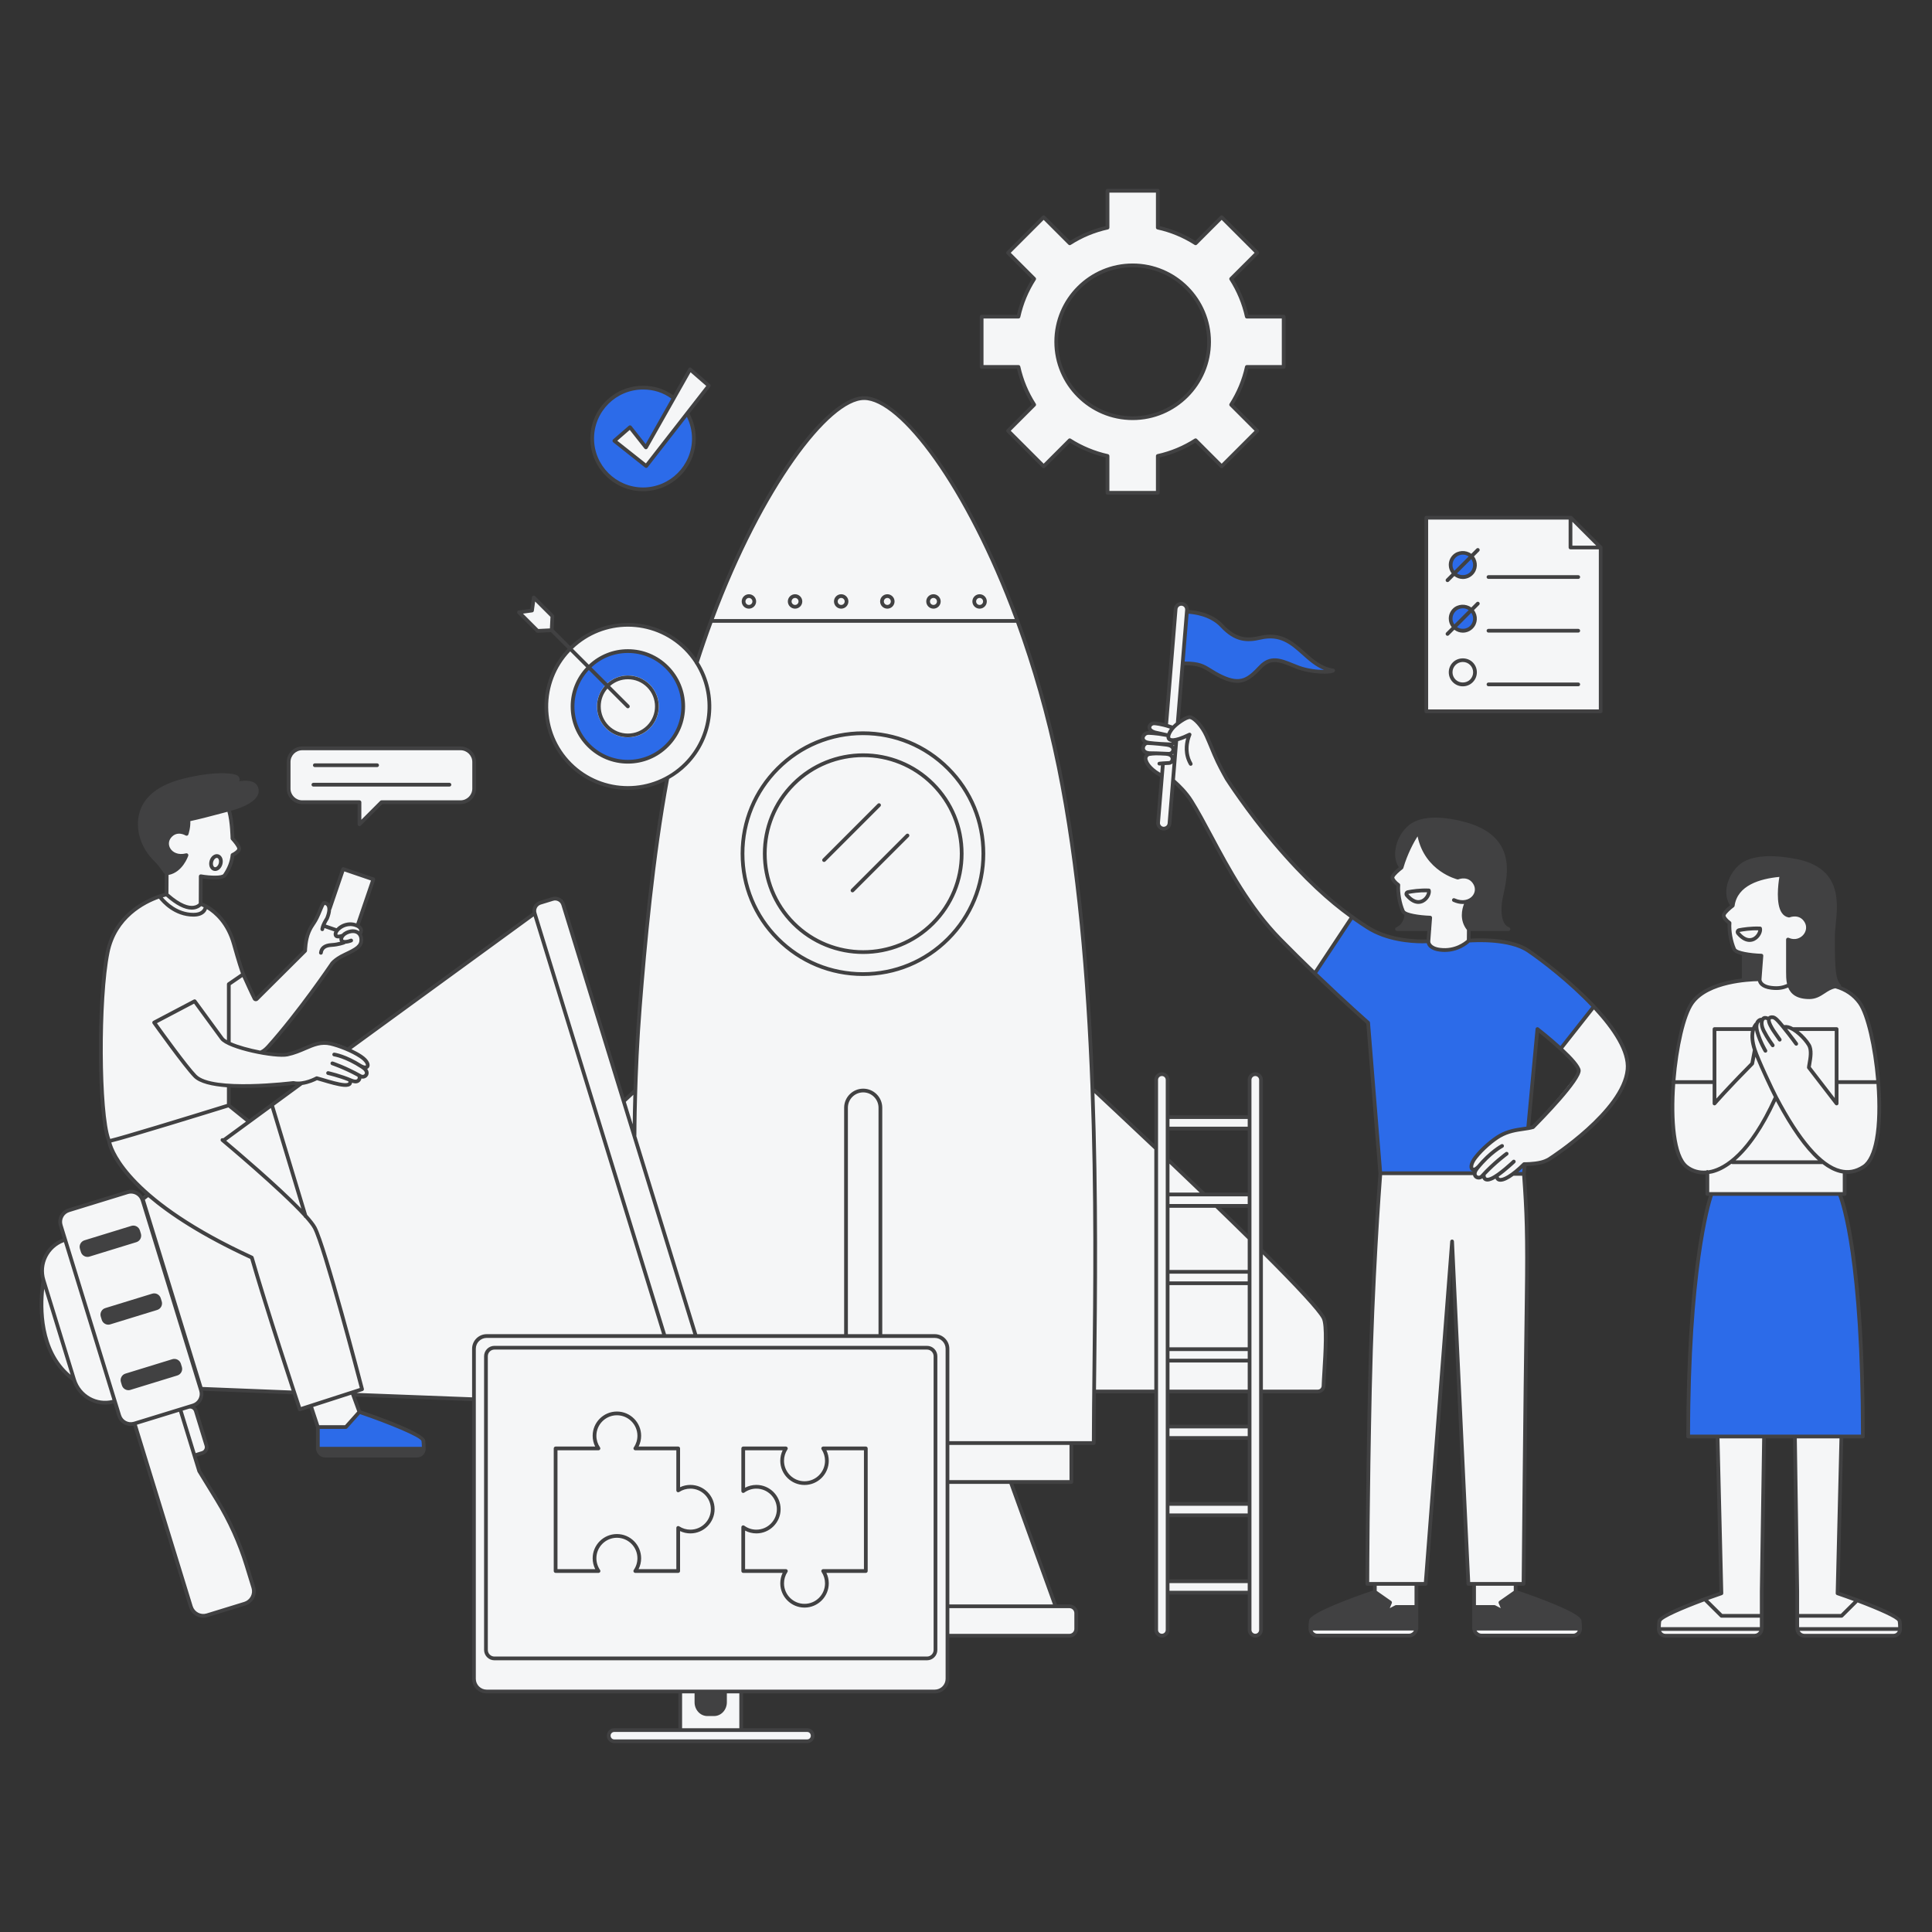 <svg xmlns="http://www.w3.org/2000/svg" xmlns:xlink="http://www.w3.org/1999/xlink" width="500" zoomAndPan="magnify" viewBox="0 0 375 375" height="500" preserveAspectRatio="xMidYMid meet" version="1.2"><rect x="0" y="0" width="375" height="375" fill="#333333" stroke="none"/><defs><clipPath id="74f5c51a91"><path d="M 7 36.531 L 369.559 36.531 L 369.559 338.781 L 7 338.781 Z M 7 36.531 "/></clipPath></defs><g id="6593dbb6db"><path style=" stroke:none;fill-rule:nonzero;fill:#f5f6f7;fill-opacity:1;" d="M 256.926 268.77 L 256.988 266.125 C 256.988 266.125 257.996 258.191 257.117 256.051 C 256.461 254.457 249.441 247.133 244.762 242.406 L 244.762 209.602 C 244.762 208.988 244.266 208.492 243.652 208.492 C 243.039 208.492 242.543 208.988 242.543 209.602 L 242.543 216.645 L 226.633 216.645 L 226.633 209.602 C 226.633 208.988 226.137 208.492 225.523 208.492 C 224.91 208.492 224.414 208.988 224.414 209.602 L 224.414 223.156 C 217.922 217.094 212.043 211.609 212.043 211.609 C 212.043 211.609 212.105 209.941 211.633 202.387 C 211.16 194.832 210.594 188.223 209.367 174.527 C 208.141 160.836 204.836 145.066 202.004 134.398 C 199.168 123.727 193.598 110.414 190.012 103.141 C 186.422 95.871 174.711 76.418 167.535 77.27 C 160.359 78.121 153.656 88.695 147.801 98.609 C 142.688 107.266 136.715 124.344 135.281 128.539 C 134.684 127.621 133.992 126.75 133.188 125.945 C 127 119.758 116.965 119.758 110.777 125.945 C 104.59 132.133 104.59 142.164 110.777 148.352 C 115.863 153.434 123.539 154.332 129.551 151.062 C 127.938 158.555 125.695 176.969 125.188 183.359 C 124.617 190.441 123.676 202.148 123.676 202.148 L 123.25 211.355 C 123.25 211.355 121.031 213.574 121.031 213.387 C 121.031 213.199 116.23 198.516 116.23 198.516 L 109.402 175.945 L 109.117 174.688 C 109.117 174.688 107.984 174.465 107.891 174.465 C 107.797 174.465 106.758 174.875 106.758 174.875 L 104.586 175.285 C 104.586 175.285 104.113 175.914 103.828 176.293 C 103.547 176.668 103.797 177.078 103.797 177.078 L 67.531 203.531 C 66.406 202.891 64.316 201.988 62.043 202.457 C 58.664 203.148 57.922 204.91 54.219 204.633 C 50.609 204.355 50.75 204.215 50.75 204.215 C 50.75 204.215 53.387 202.223 56.812 197.504 C 60.238 192.781 62.785 189.543 62.785 189.543 C 62.785 189.543 64.496 186.535 65.328 186.301 C 66.164 186.07 68.594 184.52 69.355 184.082 C 70.121 183.641 70.469 182.02 69.82 181.305 C 70.328 180.91 69.98 179.891 69.543 179.496 C 69.867 178.25 72.434 170.68 72.434 170.68 L 66.672 168.734 L 63.941 176.117 C 63.941 176.117 63.664 175.055 62.809 175.309 C 62.438 175.402 61.902 177.555 60.91 179.105 C 59.914 180.656 59.195 182.414 59.336 184.566 C 57.969 185.723 49.523 194.078 49.523 194.078 L 47.023 188.941 C 47.023 188.941 45.566 181.289 43.406 179.004 C 41.246 176.719 39.055 175.363 39.055 175.363 L 38.961 170.086 C 38.961 170.086 42.57 170.98 43.496 169.934 C 44.422 168.883 45.227 165.828 45.227 165.828 C 45.227 165.828 46.336 165.363 46.367 164.871 C 46.398 164.379 45.039 162.773 45.039 162.773 C 45.039 162.773 45.164 158.484 44.391 157.004 C 45.719 156.695 49.977 155.551 49.762 153.359 C 49.547 151.172 46.035 151.859 45.781 152.035 C 46.582 151.016 45.875 150.676 44.824 150.586 C 43.773 150.492 38.715 149.66 31.773 152.992 C 24.828 156.324 27.762 163.266 28.008 163.945 C 28.254 164.625 32.359 169.5 32.359 169.5 L 32.234 173.574 C 32.234 173.574 26.25 175.27 23.07 179.684 C 19.891 184.094 19.77 195.977 19.77 195.977 L 19.582 208.566 C 19.582 208.566 19.461 216.297 21.078 221.57 C 21.871 223.949 25.969 230.543 28.52 231.742 L 27.453 232.508 C 27.172 231.188 25.188 231.234 25.188 231.234 C 25.188 231.234 15.129 234.254 13.242 234.914 C 11.355 235.578 11.871 237.559 11.871 237.559 C 11.871 237.559 11.969 238.125 12.629 240.441 C 8.52 242.188 8.238 245.586 8.238 245.586 L 8.426 248.703 C 8.426 248.703 7.719 253.234 8.566 258.43 C 9.418 263.621 12.676 266.785 14.188 267.352 C 14.375 268.531 15.695 270.23 17.82 271.555 C 19.945 272.875 22.117 271.977 22.117 271.977 L 22.73 273.629 C 24.055 277.219 26.18 276.32 26.18 276.32 C 26.18 276.32 36.094 308.57 36.801 311.496 C 37.512 314.422 40.438 313.527 40.438 313.527 C 40.438 313.527 46.906 311.684 48.273 310.883 C 49.645 310.078 49.266 308.191 49.266 308.191 C 49.266 308.191 46.812 301.062 45.062 296.812 C 43.316 292.562 38.547 285.387 38.547 285.387 L 37.793 282.363 C 37.793 282.363 38.125 282.035 39.164 281.941 C 40.199 281.848 40.059 280.523 40.059 280.523 C 40.059 280.523 39.445 278.445 38.832 276.273 C 38.219 274.102 37.227 272.922 37.227 272.922 C 37.227 272.922 37.227 272.922 37.699 272.641 C 39.586 271.789 38.926 269.398 38.926 269.398 L 56.785 270.199 L 58.156 273.367 L 60.406 272.875 L 61.641 276.977 C 61.641 276.977 61.703 280.219 61.703 280.867 C 61.703 281.512 61.949 282.562 63.711 282.562 C 65.469 282.562 81.234 282.5 81.234 282.5 C 81.234 282.5 82.223 282.254 82.223 281.051 C 82.223 279.848 82.316 279.691 81.883 279.262 C 81.453 278.828 76.73 276.297 69.758 274.078 C 69.453 273.094 68.777 271.457 68.469 270.723 L 91.996 271.773 L 91.996 325.801 C 91.996 327.191 93.121 328.32 94.512 328.32 L 131.844 328.32 L 131.844 335.812 L 119.238 335.812 C 118.641 335.812 118.156 336.297 118.156 336.895 C 118.156 337.492 118.641 337.98 119.238 337.98 L 156.66 337.98 C 157.258 337.98 157.742 337.492 157.742 336.895 C 157.742 336.297 157.258 335.812 156.66 335.812 L 143.676 335.812 L 143.676 328.32 L 181.387 328.32 C 182.777 328.32 183.902 327.191 183.902 325.801 L 183.902 261.844 C 183.902 261.613 183.863 261.395 183.805 261.184 C 183.949 261.559 183.965 261.844 183.965 261.844 L 183.965 317.367 C 183.965 317.367 205.18 317.367 206.945 317.43 C 208.707 317.492 208.77 316.359 208.77 316.359 C 208.77 316.359 208.832 315.035 208.832 313.336 C 208.832 311.637 207.574 311.699 207.574 311.699 L 204.867 311.637 L 196.117 287.652 L 207.762 287.777 L 207.887 280.098 L 212.168 279.973 L 212.359 270.09 C 212.359 270.09 217.594 270.09 224.414 270.09 L 224.414 316.367 C 224.414 316.98 224.91 317.477 225.523 317.477 C 226.137 317.477 226.633 316.98 226.633 316.367 L 226.633 309.309 L 242.543 309.309 L 242.543 316.367 C 242.543 316.98 243.039 317.477 243.652 317.477 C 244.266 317.477 244.762 316.98 244.762 316.367 L 244.762 270.09 C 250.562 270.09 254.945 270.09 255.418 270.09 C 256.926 270.09 256.926 268.77 256.926 268.77 Z M 53.375 213.859 L 48.039 217.695 L 44.594 214.629 L 44.316 210.789 C 44.316 210.789 47.137 211.02 49.777 210.789 C 52.414 210.555 56.859 210.23 56.859 210.23 C 56.859 210.23 57.328 210.438 57.957 210.516 Z M 242.543 306.918 L 226.633 306.918 L 226.633 294.199 L 242.543 294.199 Z M 242.543 291.809 L 226.633 291.809 L 226.633 279.09 L 242.543 279.09 Z M 242.543 276.699 L 226.633 276.699 L 226.633 270.09 C 231.77 270.09 237.527 270.09 242.543 270.09 Z M 242.543 240.188 C 241.953 239.602 241.465 239.129 241.125 238.805 C 240.496 238.203 238.645 236.465 236.168 234.145 L 242.543 234.145 Z M 242.543 231.754 L 233.613 231.754 C 231.457 229.734 229.047 227.484 226.633 225.23 L 226.633 219.035 L 242.543 219.035 Z M 107.195 122.359 L 107.328 119.625 L 103.719 116.016 L 103.375 118.535 L 100.852 118.883 L 104.461 122.492 Z M 137.785 74.789 L 134.086 71.57 L 125.363 86.98 L 122.219 82.996 L 119.133 85.68 L 125.422 90.664 Z M 200.73 78.555 L 195.672 83.613 L 202.574 90.516 L 207.637 85.457 C 209.418 87.262 212.32 87.922 214.969 88.504 L 214.969 95.652 L 224.73 95.652 L 224.73 88.504 C 227.379 87.922 229.848 86.875 232.062 85.457 L 237.125 90.516 L 244.027 83.613 L 238.965 78.555 C 240.383 76.34 241.43 73.871 242.012 71.219 L 249.16 71.219 L 249.16 61.457 L 242.012 61.457 C 241.43 58.809 240.383 56.34 238.965 54.125 L 244.027 49.066 L 237.125 42.16 L 232.062 47.223 C 229.848 45.805 227.379 44.758 224.73 44.176 L 224.73 37.027 L 214.969 37.027 L 214.969 44.176 C 212.32 44.758 209.848 45.805 207.637 47.223 L 202.574 42.16 L 195.672 49.066 L 200.73 54.125 C 199.316 56.34 198.266 58.809 197.688 61.457 L 190.539 61.457 L 190.539 71.219 L 197.688 71.219 C 198.266 73.871 199.316 76.34 200.73 78.555 Z M 219.848 51.508 C 228.027 51.508 234.684 58.16 234.684 66.34 C 234.684 74.52 228.027 81.172 219.848 81.172 C 211.672 81.172 205.016 74.52 205.016 66.34 C 205.016 58.16 211.668 51.508 219.848 51.508 Z M 310.695 106.266 L 304.832 100.488 L 276.84 100.488 L 276.84 138.062 L 310.695 138.062 Z M 58.668 155.707 L 69.773 155.707 L 69.773 159.988 L 74.055 155.707 L 89.391 155.707 C 90.852 155.707 92.035 154.523 92.035 153.062 L 92.035 147.902 C 92.035 146.441 90.852 145.258 89.391 145.258 L 58.668 145.258 C 57.211 145.258 56.027 146.441 56.027 147.902 L 56.027 153.062 C 56.027 154.523 57.211 155.707 58.668 155.707 Z M 309.121 195.48 C 303.875 202.18 303.012 203.441 303.012 203.441 C 303.012 203.441 306.742 206.684 306.496 207.793 C 306.25 208.906 297.488 218.934 297.488 218.934 C 297.488 218.934 295.758 218.75 292.641 219.797 C 289.527 220.848 284.773 224.891 286.039 227.082 C 285.852 227.727 285.883 227.852 285.883 227.852 L 267.918 227.848 C 267.918 227.848 266.375 247.34 265.895 269.578 C 265.398 292.703 265.398 307.43 265.398 307.43 L 266.855 307.43 L 266.855 308.98 C 266.855 308.98 254.652 313.117 254.445 314.566 C 254.363 315.133 254.348 315.699 254.355 316.18 C 254.367 316.891 254.945 317.461 255.656 317.461 L 273.477 317.461 C 274.273 317.461 274.922 316.812 274.922 316.016 L 274.922 307.43 L 276.711 307.43 L 281.852 240.957 L 285.012 307.43 L 286.117 307.43 L 286.117 316.016 C 286.117 316.812 286.766 317.461 287.562 317.461 L 305.383 317.461 C 306.094 317.461 306.672 316.891 306.684 316.18 C 306.691 315.699 306.676 315.133 306.594 314.566 C 306.387 313.117 294.184 308.98 294.184 308.98 L 294.184 307.43 L 295.719 307.43 C 295.719 307.43 295.98 275.863 296.336 251.996 C 296.523 239.379 296.301 234.777 295.793 227.848 L 293.715 227.848 L 295.852 226.062 C 295.852 226.062 297.797 226.309 299.926 225.414 C 302.055 224.52 303.688 222.852 303.688 222.852 C 303.688 222.852 308.102 219.488 311.527 215.91 C 314.953 212.332 316.496 208.996 315.879 206.129 C 315.262 203.258 312.547 197.949 309.121 195.48 Z M 357.062 231.754 L 358.09 231.801 L 357.766 227.359 C 357.766 227.359 360.543 228.469 362.582 225.645 C 364.617 222.82 365.172 218.473 364.664 212.082 C 364.156 205.695 363.184 199.957 362.07 196.871 C 360.961 193.785 358.152 191.902 356.949 191.75 C 355.066 189.527 355.898 181.906 355.84 180.395 C 355.777 178.879 356.824 174.281 354.789 170.859 C 352.754 167.434 347.137 166.199 342.199 166.57 C 337.262 166.938 336.027 169.992 335.535 172.246 C 335.039 174.5 336.305 175.516 336.305 175.516 C 336.305 175.516 334.824 176.906 334.609 177.555 C 334.391 178.203 335.75 179.219 335.75 179.219 C 335.75 179.219 335.965 183.109 336.43 183.973 C 336.891 184.836 338.465 185.145 338.465 185.145 L 338.344 190.145 C 338.344 190.145 333.898 191.191 332.789 191.5 C 331.676 191.809 327.852 192.613 326.121 200.574 C 324.395 208.535 324.27 217.73 325.445 223.102 C 326.617 228.469 331.523 227.727 331.523 227.727 L 331.617 231.617 L 332.195 231.754 C 332.195 231.754 327.676 243.871 327.676 278.824 C 335.176 278.824 339.758 278.824 342.402 278.824 C 344.715 278.824 345.547 278.824 345.547 278.824 L 361.582 278.824 C 361.582 241.508 357.062 231.754 357.062 231.754 Z M 334.121 309.258 C 334.121 309.258 322.273 313.273 322.074 314.68 C 321.996 315.23 321.977 315.781 321.984 316.25 C 322 316.938 322.559 317.492 323.25 317.492 L 340.551 317.492 C 341.324 317.492 341.953 316.863 341.953 316.09 L 341.953 308.859 L 342.402 278.824 L 333.383 278.996 Z M 368.719 314.68 C 368.516 313.273 356.672 309.258 356.672 309.258 L 357.41 278.996 L 348.387 278.824 L 348.84 308.859 L 348.84 316.09 C 348.84 316.863 349.469 317.492 350.242 317.492 L 367.543 317.492 C 368.234 317.492 368.793 316.938 368.805 316.25 C 368.812 315.781 368.797 315.23 368.719 314.68 Z M 270.27 170.332 C 270.207 170.734 271.41 171.844 271.41 171.844 C 271.41 171.844 271.875 175.207 271.938 175.793 C 272 176.383 272.336 177.152 273.047 177.43 C 272.953 179.035 271.352 180.395 271.352 180.395 L 277.398 180.363 L 277.027 182.859 C 277.027 182.859 276.598 184.805 280.27 185.207 C 283.941 185.609 285.266 182.891 285.266 182.891 L 285.113 180.578 C 285.113 180.578 290.234 180.301 292.609 180.395 C 290.574 179.035 291.16 176.629 291.684 172.648 C 292.211 168.668 292.488 166.414 290.758 163.82 C 289.031 161.23 282.488 158.453 277.738 158.977 C 272.984 159.504 271.781 162.402 271.289 164.688 C 270.793 166.969 271.906 168.391 271.906 168.391 C 271.906 168.391 270.332 169.934 270.27 170.332 Z M 237.93 150.953 C 237.93 150.953 235.68 146.418 234.414 143.547 C 233.148 140.68 231.668 139.414 231.113 139.258 C 230.555 139.105 228.734 140.215 228.734 140.215 L 230.465 118.555 C 230.465 118.555 230.617 117.227 229.508 117.227 C 228.395 117.227 228.059 118.277 228.059 118.277 L 226.266 140.68 C 226.266 140.68 224.785 140.184 223.984 140.246 C 223.18 140.309 222.656 141.141 223.43 142.098 C 221.484 142.223 221.516 143.734 222.473 144.258 C 221.301 145.062 221.824 145.801 222.871 146.387 C 222.039 147.5 222.781 148.395 223.582 149.164 C 224.387 149.938 225.527 150.707 225.527 150.707 L 224.848 158.73 C 224.848 158.73 224.355 160.645 225.648 160.766 C 226.945 160.891 227.008 159.84 227.008 159.84 L 227.684 151.426 C 227.754 151.547 228.129 151.973 229.723 153.484 C 232.129 155.77 236.695 166.32 241.016 172.863 C 245.336 179.406 255.211 188.91 255.211 188.91 L 262.555 178.203 C 261.477 177.617 252.344 169.562 249.844 166.66 C 247.344 163.762 242.836 157.711 242.836 157.711 Z M 237.93 150.953 "/><path style=" stroke:none;fill-rule:nonzero;fill:#2c6be9;fill-opacity:1;" d="M 229.605 128.766 C 233.949 128.699 233.887 129.832 237.098 131.344 C 240.82 133.098 242.324 131.91 244.652 129.457 C 246.98 127 249.309 128.574 252.078 129.582 C 254.852 130.59 258.375 130.527 258.754 130.148 C 253.023 129.266 251.512 122.152 244.59 123.789 C 241.855 124.438 239.68 124.168 237.16 121.461 C 234.641 118.754 230.426 118.754 230.426 118.754 M 133.391 80.238 L 125.43 90.457 L 119.25 85.559 L 122.285 82.922 L 125.375 86.84 L 130.793 77.262 C 129.121 75.953 127.098 75.242 124.812 75.242 C 119.363 75.242 114.945 79.66 114.945 85.109 C 114.945 90.562 119.363 94.98 124.812 94.98 C 130.262 94.98 134.684 90.562 134.684 85.109 C 134.684 83.348 134.219 81.691 133.41 80.262 Z M 121.871 147.973 C 118.969 147.973 116.242 146.844 114.191 144.793 C 112.141 142.742 111.012 140.016 111.012 137.113 C 111.012 134.211 112.141 131.484 114.191 129.434 C 116.242 127.383 118.969 126.25 121.871 126.25 C 124.773 126.25 127.5 127.383 129.551 129.434 C 131.602 131.484 132.734 134.211 132.734 137.113 C 132.734 140.016 131.602 142.742 129.551 144.793 C 127.5 146.844 124.773 147.973 121.871 147.973 Z M 121.871 131.105 C 120.332 131.105 118.793 131.691 117.621 132.863 C 115.281 135.207 115.281 139.02 117.621 141.363 C 118.758 142.496 120.266 143.121 121.871 143.121 C 123.477 143.121 124.984 142.496 126.121 141.363 C 127.254 140.227 127.879 138.719 127.879 137.113 C 127.879 135.508 127.254 134 126.121 132.863 C 124.949 131.691 123.41 131.105 121.871 131.105 Z M 286.316 227.605 L 268.047 227.605 C 268.047 227.605 265.887 200.945 265.641 198.535 C 262.742 196.129 255.211 188.848 255.211 188.848 L 262.309 177.984 C 262.309 177.984 269.098 183.727 277.184 182.492 C 277.242 183.23 278.168 184.59 280.578 184.402 C 282.984 184.219 285.207 182.676 285.207 182.676 C 285.207 182.676 291.934 181.938 295.945 184.035 C 299.957 186.133 308.285 193.539 309.336 195.391 C 308.285 196.684 302.918 203.352 302.918 203.352 L 298.598 200.02 L 296.684 218.84 C 296.684 218.84 293.414 219.027 291.5 220.137 C 289.586 221.25 285.02 224.52 285.637 226.863 C 285.883 227.172 286.379 226.926 286.379 226.926 Z M 295.945 226.125 L 295.852 227.883 L 293.875 227.852 L 295.883 225.754 Z M 285.605 111.324 C 284.68 112.246 283.184 112.246 282.262 111.324 C 281.34 110.398 281.34 108.902 282.262 107.98 C 283.184 107.055 284.68 107.055 285.605 107.98 C 286.527 108.902 286.527 110.398 285.605 111.324 Z M 285.605 121.742 C 284.68 122.664 283.184 122.664 282.262 121.742 C 281.34 120.82 281.34 119.32 282.262 118.398 C 283.184 117.477 284.68 117.477 285.605 118.398 C 286.527 119.32 286.527 120.82 285.605 121.742 Z M 357.062 231.754 C 357.062 231.754 361.582 241.508 361.582 278.824 L 345.547 278.824 C 345.547 278.824 341.73 278.824 327.676 278.824 C 327.676 243.871 332.195 231.754 332.195 231.754 M 64.957 277.023 L 67.273 277.023 L 68.293 275.68 L 69.758 274.055 C 69.758 274.055 81.961 278.191 82.168 279.637 C 82.25 280.207 82.266 280.773 82.258 281.254 C 82.246 281.965 81.668 282.535 80.957 282.535 L 63.137 282.535 C 62.34 282.535 61.691 281.887 61.691 281.09 L 61.691 276.988 Z M 64.957 277.023 "/><g clip-rule="nonzero" clip-path="url(#74f5c51a91)"><path style=" stroke:none;fill-rule:nonzero;fill:#414142;fill-opacity:1;" d="M 257.258 269.016 C 257.277 268.316 257.34 267.316 257.41 266.156 C 257.723 261.152 257.918 256.902 257.184 255.562 C 256.285 253.934 252.34 249.641 245.125 242.445 L 245.125 209.602 C 245.125 208.789 244.465 208.129 243.652 208.129 C 242.84 208.129 242.18 208.789 242.18 209.602 L 242.18 216.469 L 226.996 216.469 L 226.996 209.602 C 226.996 208.789 226.336 208.129 225.523 208.129 C 224.711 208.129 224.051 208.789 224.051 209.602 L 224.051 222.082 C 217.543 215.926 212.594 211.324 212.539 211.277 L 212.406 211.426 C 211.625 190.43 209.816 168.227 205.852 148.773 C 202.02 129.969 195.434 111.715 187.305 97.371 C 180.156 84.746 172.652 76.906 167.727 76.906 C 159.879 76.906 144.977 97.328 135.121 127.805 C 134.59 127.051 134.004 126.328 133.332 125.652 C 127.098 119.422 117.02 119.348 110.68 125.41 L 107.453 122.184 L 107.578 119.609 C 107.582 119.504 107.547 119.406 107.473 119.336 L 103.863 115.723 C 103.766 115.625 103.621 115.594 103.488 115.637 C 103.359 115.68 103.266 115.793 103.246 115.93 L 102.941 118.18 L 100.688 118.488 C 100.551 118.508 100.438 118.602 100.395 118.73 C 100.352 118.863 100.383 119.004 100.48 119.102 L 104.094 122.715 C 104.16 122.781 104.254 122.82 104.348 122.82 C 104.355 122.82 104.359 122.82 104.367 122.82 L 106.938 122.691 L 110.168 125.922 C 104.105 132.262 104.18 142.34 110.41 148.574 C 113.57 151.73 117.719 153.312 121.871 153.312 C 124.336 153.312 126.793 152.742 129.051 151.629 C 126.293 166.559 124.746 183.75 123.824 195.457 C 123.359 201.344 123.105 207.027 122.965 211.48 C 122.668 211.758 122.074 212.309 121.23 213.098 L 109.66 175.465 C 109.336 174.414 108.211 173.816 107.16 174.141 L 104.754 174.883 C 103.789 175.18 103.219 176.145 103.379 177.117 L 67.453 203.301 C 66.312 202.816 65.16 202.43 64.273 202.223 C 62.297 201.762 60.742 202.43 59.094 203.141 C 58.062 203.586 56.992 204.047 55.684 204.324 C 54.883 204.496 53.328 204.387 51.582 204.105 C 51.895 203.859 52.176 203.574 52.406 203.32 C 58.312 196.734 64.531 187.559 64.617 187.43 C 64.621 187.418 65.086 186.57 67.129 185.609 C 69.367 184.555 70.625 183.875 70.488 182.191 C 70.461 181.883 70.375 181.609 70.246 181.367 C 70.371 181.152 70.547 180.738 70.402 180.281 C 70.312 180 70.109 179.758 69.816 179.559 L 72.809 170.797 C 72.836 170.703 72.832 170.605 72.789 170.52 C 72.746 170.434 72.672 170.367 72.582 170.336 L 66.727 168.336 C 66.539 168.273 66.332 168.375 66.266 168.562 L 63.938 175.391 C 63.586 174.953 63.078 174.898 62.922 174.895 C 62.5 174.891 62.297 175.332 61.762 176.633 C 61.668 176.855 61.574 177.082 61.484 177.293 C 61.039 178.316 60.746 178.754 60.461 179.172 C 60.191 179.566 59.938 179.941 59.605 180.711 C 59 182.105 58.891 183.859 58.871 184.383 L 49.672 193.543 C 48.965 192.129 47.562 188.984 47.547 188.953 C 47.547 188.949 47.547 188.949 47.547 188.949 C 47.527 188.902 47.031 187.711 45.754 183.141 C 44.156 177.422 40.348 175.602 39.309 175.203 L 39.328 170.504 C 40.629 170.699 43.328 170.977 43.957 170.043 C 44.809 168.781 45.309 167.516 45.473 166.191 C 45.965 165.934 46.891 165.344 46.781 164.617 C 46.684 163.988 45.816 162.977 45.48 162.605 C 45.465 161.953 45.367 159.211 44.848 157.371 C 47.656 156.586 49.449 155.547 50.02 154.344 C 50.281 153.793 50.281 153.207 50.023 152.652 C 49.434 151.375 47.59 151.449 46.422 151.641 C 46.492 151.469 46.527 151.277 46.488 151.09 C 46.438 150.844 46.246 150.516 45.633 150.344 C 43.953 149.871 40.113 149.957 35.32 151.207 C 26.984 153.387 26.453 158.449 26.875 161.277 C 27.328 164.27 28.941 166.16 30.113 167.32 C 30.652 167.852 31.09 168.461 31.438 168.953 C 31.66 169.262 31.832 169.504 31.988 169.672 L 31.969 173.316 C 31.738 173.379 31.375 173.477 30.922 173.633 C 30.891 173.637 30.863 173.648 30.836 173.66 C 28.047 174.617 22.008 177.488 20.531 184.781 C 18.625 194.207 18.809 216.789 20.816 221.559 C 20.891 222.074 21.641 226.098 28.215 231.887 L 27.742 232.25 C 27.492 231.836 27.141 231.492 26.703 231.258 C 26.062 230.918 25.328 230.852 24.641 231.062 L 13.238 234.57 C 11.809 235.008 11.004 236.523 11.445 237.953 L 12.195 240.398 C 8.918 241.586 7.094 245.133 8.074 248.508 C 7.875 249.602 5.773 262.152 14.086 268.051 C 15 270.844 17.602 272.637 20.41 272.637 C 20.949 272.637 21.496 272.551 22.039 272.414 L 22.793 274.867 C 23.008 275.559 23.477 276.125 24.113 276.465 C 24.512 276.676 24.941 276.781 25.379 276.781 C 25.543 276.781 25.707 276.762 25.871 276.73 L 36.703 311.961 C 36.93 312.695 37.426 313.301 38.105 313.66 C 38.527 313.883 38.988 313.996 39.453 313.996 C 39.738 313.996 40.023 313.953 40.301 313.867 L 47.613 311.621 C 49.129 311.152 49.984 309.539 49.52 308.02 L 48.211 303.773 C 46.836 299.297 44.895 295 42.445 291.004 L 39.004 285.391 L 38.188 282.738 L 39.395 282.371 C 39.785 282.25 40.109 281.98 40.301 281.617 C 40.496 281.254 40.535 280.836 40.414 280.441 L 38.359 273.762 C 38.27 273.473 38.102 273.219 37.871 273.031 C 39.055 272.508 39.711 271.215 39.406 269.941 L 56.844 270.637 C 57.449 272.484 57.832 273.621 57.844 273.668 C 57.895 273.816 58.035 273.914 58.188 273.914 C 58.227 273.914 58.262 273.91 58.301 273.898 L 60.102 273.316 L 61.328 277.047 L 61.328 281.09 C 61.328 281.113 61.336 281.133 61.336 281.156 C 61.336 281.168 61.328 281.18 61.328 281.191 C 61.328 281.227 61.34 281.262 61.352 281.293 C 61.453 282.195 62.211 282.898 63.137 282.898 L 80.957 282.898 C 81.859 282.898 82.605 282.16 82.621 281.258 C 82.621 281.238 82.621 281.219 82.621 281.199 C 82.621 281.199 82.621 281.195 82.621 281.191 C 82.621 281.188 82.621 281.184 82.621 281.18 C 82.625 280.613 82.598 280.074 82.527 279.586 C 82.316 278.102 73.855 275.066 70.039 273.766 L 69.062 271.086 L 91.633 271.949 L 91.633 325.852 C 91.633 327.414 92.902 328.684 94.465 328.684 L 131.668 328.684 L 131.668 335.449 L 119.219 335.449 C 118.43 335.449 117.793 336.09 117.793 336.918 C 117.793 337.703 118.43 338.34 119.219 338.34 L 156.68 338.34 C 157.465 338.34 158.105 337.703 158.105 336.875 C 158.105 336.09 157.465 335.449 156.68 335.449 L 144.23 335.449 L 144.23 328.684 L 181.434 328.684 C 182.996 328.684 184.266 327.414 184.266 325.852 L 184.266 317.855 L 207.566 317.855 C 208.5 317.855 209.258 317.098 209.258 316.164 L 209.258 313.109 C 209.258 312.176 208.5 311.418 207.566 311.418 L 205.148 311.418 L 196.695 288.016 L 207.949 288.016 C 208.152 288.016 208.312 287.855 208.312 287.652 L 208.312 280.461 L 212.293 280.461 C 212.496 280.461 212.656 280.301 212.656 280.098 C 212.656 277.219 212.684 274.008 212.723 270.453 L 224.051 270.453 L 224.051 316.367 C 224.051 317.18 224.711 317.84 225.523 317.84 C 226.336 317.84 226.996 317.18 226.996 316.367 L 226.996 309.5 L 242.18 309.5 L 242.18 316.367 C 242.18 317.18 242.84 317.84 243.652 317.84 C 244.465 317.84 245.125 317.18 245.125 316.367 L 245.125 270.453 L 255.777 270.453 C 256.586 270.453 257.234 269.82 257.258 269.016 Z M 106.738 121.977 L 104.492 122.086 L 101.512 119.105 L 103.312 118.859 C 103.473 118.836 103.598 118.711 103.621 118.551 L 103.867 116.754 L 106.848 119.734 Z M 167.727 77.633 C 174.621 77.633 187.426 94.391 196.969 120.156 L 138.555 120.156 C 148.07 94.707 160.969 77.633 167.727 77.633 Z M 110.922 148.059 C 104.977 142.109 104.902 132.488 110.68 126.434 L 113.777 129.531 C 111.844 131.598 110.77 134.27 110.77 137.113 C 110.77 140.078 111.926 142.867 114.023 144.961 C 116.117 147.059 118.906 148.215 121.871 148.215 C 124.836 148.215 127.625 147.059 129.719 144.961 C 131.816 142.867 132.973 140.078 132.973 137.113 C 132.973 134.148 131.816 131.359 129.719 129.262 C 127.625 127.168 124.836 126.012 121.871 126.012 C 119.027 126.012 116.355 127.082 114.289 129.02 L 111.191 125.922 C 114.176 123.074 118.02 121.637 121.871 121.637 C 125.836 121.637 129.801 123.148 132.82 126.164 C 133.602 126.949 134.281 127.801 134.859 128.695 C 134.871 128.801 134.926 128.895 135.016 128.957 C 138.719 134.93 137.996 142.883 132.82 148.059 C 126.781 154.098 116.961 154.094 110.922 148.059 Z M 122.129 136.855 L 118.414 133.145 C 119.375 132.305 120.586 131.844 121.871 131.844 C 123.277 131.844 124.602 132.391 125.598 133.387 C 127.652 135.441 127.652 138.785 125.598 140.84 C 124.602 141.832 123.277 142.383 121.871 142.383 C 120.465 142.383 119.141 141.832 118.145 140.84 C 117.152 139.844 116.602 138.52 116.602 137.113 C 116.602 135.828 117.062 134.613 117.902 133.656 L 121.613 137.371 C 121.688 137.441 121.777 137.477 121.871 137.477 C 121.965 137.477 122.059 137.441 122.129 137.371 C 122.27 137.227 122.27 137 122.129 136.855 Z M 115.879 137.113 C 115.879 138.715 116.5 140.219 117.633 141.352 C 118.766 142.484 120.27 143.105 121.871 143.105 C 123.473 143.105 124.977 142.484 126.109 141.352 C 128.445 139.016 128.445 135.211 126.109 132.875 C 124.977 131.742 123.473 131.117 121.871 131.117 C 120.391 131.117 119 131.656 117.902 132.629 L 114.805 129.531 C 116.73 127.734 119.223 126.738 121.871 126.738 C 124.645 126.738 127.25 127.816 129.207 129.777 C 131.168 131.734 132.246 134.34 132.246 137.113 C 132.246 139.883 131.168 142.488 129.207 144.449 C 127.25 146.41 124.645 147.488 121.871 147.488 C 119.102 147.488 116.496 146.41 114.535 144.449 C 112.574 142.488 111.496 139.883 111.496 137.113 C 111.496 134.465 112.492 131.973 114.289 130.047 L 117.391 133.145 C 116.414 134.238 115.879 135.633 115.879 137.113 Z M 122.934 212.5 C 122.863 214.887 122.828 216.859 122.812 218.238 L 121.469 213.867 C 122.07 213.305 122.566 212.84 122.934 212.5 Z M 104.969 175.574 L 107.375 174.836 C 108.047 174.629 108.762 175.008 108.969 175.68 L 134.574 258.961 L 129.273 258.961 L 104.125 177.168 C 103.918 176.496 104.297 175.781 104.969 175.574 Z M 55.836 205.035 C 57.215 204.742 58.363 204.246 59.383 203.805 C 60.98 203.117 62.363 202.52 64.105 202.93 C 65.703 203.301 68.184 204.258 69.828 205.359 C 70.941 206.105 71.074 206.695 71.012 206.797 C 70.988 206.836 70.746 206.891 70.273 206.633 C 70.266 206.629 70.254 206.629 70.246 206.625 C 67.094 204.617 65.004 204.332 64.914 204.32 C 64.719 204.293 64.535 204.434 64.508 204.633 C 64.484 204.832 64.625 205.016 64.824 205.039 C 64.844 205.043 66.992 205.34 70.168 207.434 C 70.707 207.789 70.941 208.172 70.781 208.434 C 70.676 208.605 70.406 208.707 70.18 208.582 C 67.152 206.883 64.727 206.082 64.625 206.051 C 64.434 205.988 64.23 206.094 64.168 206.281 C 64.105 206.473 64.211 206.676 64.398 206.738 C 64.422 206.746 66.613 207.473 69.363 208.961 C 69.367 208.965 69.371 208.973 69.379 208.977 C 69.434 209.012 69.477 209.203 69.391 209.359 C 69.262 209.609 68.875 209.629 68.371 209.41 C 66.238 208.488 63.863 207.949 63.762 207.926 C 63.57 207.879 63.375 208.004 63.328 208.199 C 63.285 208.395 63.41 208.59 63.602 208.633 C 63.625 208.637 65.664 209.102 67.605 209.875 C 67.621 209.941 67.648 210.062 67.605 210.117 C 67.539 210.195 67.289 210.273 66.793 210.234 C 65.711 210.145 64.031 209.645 62.805 209.277 C 62.316 209.133 61.887 209.008 61.57 208.926 C 61.48 208.902 61.383 208.914 61.301 208.961 C 61.277 208.977 58.953 210.277 57.016 209.848 C 56.977 209.84 56.934 209.836 56.895 209.844 C 56.734 209.863 41.219 211.789 38.129 208.625 C 36.383 206.84 31.59 200.184 30.457 198.602 L 37.672 194.805 L 42.797 201.805 C 44.246 203.711 53.445 205.539 55.836 205.035 Z M 48.352 217.262 L 44.773 214.371 L 44.773 211.094 C 45.656 211.145 46.566 211.164 47.469 211.164 C 51.938 211.164 56.277 210.648 56.922 210.57 C 57.082 210.602 57.246 210.613 57.406 210.625 Z M 52.582 215.062 L 58.492 234.598 C 53.992 229.945 46.016 223.184 43.91 221.414 Z M 64.262 176.602 C 64.289 176.57 64.312 176.531 64.328 176.488 L 66.836 169.141 L 72.004 170.906 L 69.16 179.234 C 69.102 179.215 69.055 179.191 68.996 179.172 C 67.949 178.852 66.762 179.062 65.82 179.73 C 65.629 179.867 65.465 180.016 65.32 180.168 L 63.23 179.453 C 63.359 179.172 63.543 178.828 63.812 178.395 C 64.09 177.699 64.238 177.102 64.262 176.602 Z M 69.715 180.754 C 69.66 180.719 69.617 180.672 69.562 180.641 C 68.891 180.262 67.961 180.297 67.074 180.738 C 66.781 180.883 66.539 181.07 66.344 181.281 C 66.316 181.285 66.289 181.285 66.262 181.297 C 65.945 181.422 65.562 181.457 65.5 181.391 C 65.5 181.391 65.484 181.367 65.484 181.293 C 65.492 181.078 65.734 180.684 66.238 180.324 C 67 179.781 67.953 179.613 68.785 179.867 C 69.309 180.027 69.629 180.242 69.707 180.496 C 69.738 180.586 69.73 180.672 69.715 180.754 Z M 49.086 193.988 C 49.18 194.176 49.359 194.301 49.566 194.328 C 49.594 194.332 49.621 194.332 49.645 194.332 C 49.828 194.332 50 194.258 50.105 194.133 L 59.484 184.797 C 59.551 184.73 59.59 184.637 59.59 184.543 C 59.59 184.523 59.621 182.484 60.27 181 C 60.578 180.293 60.812 179.945 61.059 179.578 C 61.348 179.152 61.676 178.668 62.148 177.582 C 62.242 177.367 62.336 177.137 62.43 176.91 C 62.609 176.48 62.867 175.855 63.016 175.633 C 63.137 175.656 63.297 175.719 63.406 175.883 C 63.555 176.109 63.715 176.695 63.172 178.066 C 62.207 179.594 62.191 180.27 62.199 180.391 C 62.207 180.586 62.359 180.719 62.566 180.727 C 62.762 180.723 62.918 180.559 62.922 180.363 C 62.922 180.359 62.926 180.285 62.969 180.133 L 64.891 180.789 C 64.82 180.949 64.766 181.109 64.762 181.262 C 64.746 181.66 64.926 181.875 65.078 181.984 C 65.25 182.105 65.465 182.145 65.672 182.145 C 65.746 182.145 65.82 182.137 65.891 182.129 C 65.863 182.309 65.879 182.48 65.949 182.641 C 65.965 182.684 65.996 182.734 66.035 182.785 C 65.613 182.898 65.016 183.023 64.371 183.055 C 62.902 183.133 62.078 183.754 61.93 184.895 C 61.902 185.09 62.043 185.273 62.242 185.301 C 62.258 185.301 62.273 185.305 62.289 185.305 C 62.469 185.305 62.625 185.172 62.648 184.988 C 62.75 184.211 63.293 183.84 64.41 183.781 C 65.734 183.711 66.852 183.301 66.898 183.281 C 66.961 183.258 67.008 183.219 67.047 183.172 C 67.367 183.16 67.766 183.086 68.293 182.891 C 68.477 182.816 68.574 182.609 68.5 182.422 C 68.43 182.234 68.219 182.141 68.035 182.211 C 67.074 182.574 66.66 182.461 66.613 182.352 C 66.539 182.184 66.781 181.691 67.395 181.387 C 68.066 181.055 68.742 181.012 69.203 181.273 C 69.535 181.461 69.727 181.797 69.766 182.25 C 69.859 183.414 69.078 183.891 66.82 184.953 C 64.543 186.023 64.02 186.996 63.992 187.062 C 63.93 187.152 57.742 196.289 51.867 202.836 C 51.52 203.219 51.059 203.688 50.562 203.895 C 50.547 203.902 50.539 203.914 50.523 203.922 C 48.418 203.52 46.199 202.91 44.773 202.273 L 44.773 191.211 L 47.062 189.645 C 47.48 190.574 48.523 192.887 49.086 193.988 Z M 32.715 169.828 C 35.426 169.316 36.492 166.242 36.539 166.105 C 36.578 165.98 36.551 165.84 36.461 165.742 C 36.371 165.645 36.234 165.605 36.105 165.637 C 34.559 166.031 33.527 165.422 33.082 164.723 C 32.645 164.031 32.695 163.215 33.207 162.59 C 34.375 161.172 35.957 162.121 36.027 162.164 C 36.121 162.219 36.238 162.23 36.34 162.195 C 36.445 162.156 36.527 162.074 36.562 161.969 C 36.582 161.91 37.012 160.602 36.938 159.379 C 38.918 158.949 40.422 158.547 42.016 158.125 C 42.688 157.945 43.387 157.758 44.148 157.566 C 44.699 159.527 44.758 162.723 44.758 162.754 C 44.762 162.844 44.797 162.93 44.855 162.996 C 45.324 163.5 46.008 164.367 46.062 164.727 C 46.09 164.906 45.555 165.355 44.98 165.625 C 44.867 165.68 44.789 165.793 44.777 165.918 C 44.648 167.195 44.184 168.414 43.355 169.637 C 43.059 170.082 40.875 170.039 39.027 169.723 C 38.922 169.707 38.816 169.734 38.734 169.801 C 38.652 169.871 38.605 169.973 38.602 170.078 L 38.582 175.328 C 38.453 175.469 38.117 175.75 37.512 175.816 C 36.641 175.914 35.105 175.578 32.695 173.445 Z M 32.234 174 C 34.152 175.695 35.832 176.559 37.23 176.559 C 37.363 176.559 37.496 176.547 37.625 176.531 C 38.359 176.441 38.812 176.109 39.051 175.883 C 39.168 175.93 39.332 176.004 39.531 176.102 C 39.441 176.477 39.066 177.188 37.547 177.188 C 37.543 177.188 37.539 177.188 37.531 177.188 C 34.453 177.18 32.344 175.07 31.59 174.176 C 31.875 174.09 32.094 174.031 32.234 174 Z M 21.242 184.926 C 22.609 178.168 28.117 175.398 30.848 174.422 C 31.48 175.234 33.832 177.902 37.531 177.914 C 37.535 177.914 37.543 177.914 37.547 177.914 C 38.504 177.914 39.238 177.664 39.723 177.176 C 39.957 176.938 40.09 176.684 40.172 176.461 C 41.637 177.355 43.938 179.332 45.055 183.34 C 46.043 186.875 46.566 188.398 46.773 188.961 L 44.207 190.723 C 44.105 190.789 44.047 190.902 44.047 191.02 L 44.047 201.902 C 43.742 201.723 43.512 201.547 43.375 201.371 L 38.074 194.125 C 37.965 193.977 37.77 193.934 37.609 194.016 L 29.75 198.156 C 29.66 198.203 29.59 198.289 29.566 198.391 C 29.543 198.492 29.562 198.602 29.625 198.688 C 29.867 199.027 35.598 207.074 37.609 209.133 C 38.734 210.281 41.219 210.828 44.047 211.043 L 44.047 214.277 C 35.707 216.867 23.461 220.598 21.398 221.062 C 19.551 216.031 19.426 193.902 21.242 184.926 Z M 8.578 250.156 L 13.707 266.844 C 7.996 262.066 8.203 253.645 8.578 250.156 Z M 14.734 267.719 L 8.793 248.391 C 7.863 245.371 9.48 242.172 12.41 241.09 L 21.828 271.727 C 18.801 272.48 15.664 270.738 14.734 267.719 Z M 38.324 285.645 C 38.332 285.676 38.344 285.703 38.363 285.727 L 41.828 291.383 C 44.246 295.328 46.16 299.566 47.52 303.988 L 48.824 308.234 C 48.996 308.785 48.941 309.367 48.672 309.875 C 48.402 310.383 47.949 310.758 47.398 310.926 L 40.09 313.176 C 38.949 313.523 37.746 312.883 37.395 311.746 L 26.57 276.539 L 34.75 274.023 Z M 39.719 280.656 C 39.785 280.863 39.766 281.086 39.66 281.277 C 39.559 281.473 39.387 281.613 39.18 281.676 L 37.977 282.047 L 35.445 273.809 L 36.676 273.43 C 36.875 273.379 37.086 273.395 37.27 273.492 C 37.461 273.594 37.602 273.766 37.668 273.977 Z M 37.367 272.461 L 36.5 272.727 C 36.477 272.734 36.453 272.734 36.43 272.742 C 36.422 272.746 36.414 272.754 36.402 272.758 L 26.012 275.953 C 26.012 275.953 26.008 275.953 26.008 275.953 L 25.965 275.965 C 24.918 276.285 23.809 275.699 23.488 274.652 L 12.137 237.738 C 11.98 237.23 12.031 236.695 12.281 236.227 C 12.527 235.762 12.945 235.418 13.449 235.262 L 24.852 231.754 C 25.043 231.695 25.242 231.668 25.434 231.668 C 26.281 231.668 27.066 232.215 27.328 233.066 L 38.68 269.98 C 39 271.027 38.414 272.141 37.367 272.461 Z M 39.297 269.211 L 28.125 232.871 L 28.777 232.367 C 32.895 235.875 39.117 239.992 48.57 244.352 C 50.832 252.207 54.645 263.941 56.602 269.902 Z M 81.809 279.688 C 81.859 280.039 81.879 280.426 81.887 280.828 L 62.055 280.828 L 62.055 277.352 L 67.133 277.352 C 67.238 277.352 67.336 277.305 67.406 277.23 L 69.867 274.477 C 75.457 276.383 81.555 278.895 81.809 279.688 Z M 69.344 273.973 L 66.973 276.625 L 61.953 276.625 L 60.789 273.094 L 68.156 270.715 Z M 58.422 273.098 C 57.566 270.52 52.098 253.996 49.223 243.992 C 49.191 243.891 49.121 243.805 49.023 243.762 C 25.605 232.996 22.082 223.586 21.605 221.754 C 24.617 221.055 41.562 215.809 44.332 214.949 L 47.746 217.703 L 43.324 220.945 C 43.18 220.883 43.004 220.91 42.898 221.039 C 42.77 221.191 42.789 221.422 42.945 221.551 C 43.078 221.66 54.293 231.027 58.961 236.152 L 58.977 236.199 C 59.008 236.312 59.098 236.379 59.199 236.418 C 59.934 237.246 60.488 237.953 60.766 238.469 C 62.617 241.945 69.016 266.27 69.84 269.41 Z M 91.633 271.223 L 69.234 270.367 L 70.387 269.992 C 70.57 269.934 70.676 269.742 70.625 269.559 C 70.332 268.43 63.418 241.898 61.406 238.129 C 61.09 237.539 60.457 236.734 59.609 235.793 L 53.199 214.609 L 58.648 210.617 C 58.656 210.609 58.66 210.602 58.668 210.594 C 59.988 210.41 61.141 209.867 61.527 209.664 C 61.82 209.742 62.188 209.852 62.598 209.973 C 63.922 210.367 65.574 210.859 66.734 210.953 C 67.445 211.012 67.91 210.887 68.168 210.574 C 68.242 210.48 68.312 210.34 68.336 210.16 C 68.574 210.234 68.797 210.285 68.988 210.285 C 69.516 210.285 69.863 210.023 70.031 209.699 C 70.094 209.582 70.133 209.457 70.152 209.332 C 70.234 209.352 70.316 209.363 70.398 209.363 C 70.797 209.363 71.184 209.168 71.398 208.812 C 71.609 208.465 71.637 207.98 71.27 207.477 C 71.434 207.406 71.559 207.301 71.633 207.176 C 71.949 206.648 71.641 205.699 70.23 204.754 C 69.637 204.359 68.941 203.984 68.215 203.641 L 103.582 177.867 L 128.516 258.961 L 94.465 258.961 C 92.902 258.961 91.633 260.234 91.633 261.793 Z M 156.68 336.172 C 157.066 336.172 157.379 336.488 157.379 336.918 C 157.379 337.301 157.066 337.617 156.68 337.617 L 119.219 337.617 C 118.832 337.617 118.516 337.301 118.516 336.875 C 118.516 336.488 118.832 336.172 119.219 336.172 Z M 137.289 333.082 L 138.609 333.082 C 139.973 333.082 141.082 331.883 141.082 330.41 L 141.082 328.684 L 143.504 328.684 L 143.504 335.449 L 132.395 335.449 L 132.395 328.684 L 134.816 328.684 L 134.816 330.41 C 134.816 331.883 135.926 333.082 137.289 333.082 Z M 183.543 325.852 C 183.543 327.012 182.598 327.957 181.434 327.957 L 94.465 327.957 C 93.301 327.957 92.355 327.012 92.355 325.852 L 92.355 271.629 C 92.359 271.625 92.359 271.621 92.359 271.613 C 92.359 271.605 92.359 271.602 92.355 271.594 L 92.355 261.793 C 92.355 260.633 93.301 259.688 94.465 259.688 L 181.434 259.688 C 182.598 259.688 183.543 260.633 183.543 261.793 Z M 164.574 258.961 L 164.574 215.008 C 164.574 213.367 165.906 212.031 167.547 212.031 C 169.188 212.031 170.52 213.367 170.52 215.008 L 170.52 258.961 Z M 207.566 312.141 C 208.098 312.141 208.531 312.574 208.531 313.109 L 208.531 316.164 C 208.531 316.695 208.098 317.129 207.566 317.129 L 184.266 317.129 L 184.266 312.141 Z M 204.379 311.418 L 184.266 311.418 L 184.266 288.016 L 195.926 288.016 Z M 207.59 287.289 L 184.266 287.289 L 184.266 280.461 L 207.59 280.461 Z M 212.051 265.727 C 211.988 271.074 211.938 275.711 211.934 279.734 L 184.266 279.734 L 184.266 261.793 C 184.266 260.234 182.996 258.961 181.434 258.961 L 171.246 258.961 L 171.246 215.008 C 171.246 212.969 169.586 211.309 167.547 211.309 C 165.508 211.309 163.848 212.969 163.848 215.008 L 163.848 258.961 L 135.332 258.961 L 123.504 220.492 C 123.508 220.469 123.52 220.445 123.52 220.422 C 123.52 220.301 123.531 208.387 124.547 195.516 C 125.48 183.676 127.051 166.219 129.867 151.191 C 131.105 150.488 132.277 149.629 133.332 148.574 C 138.75 143.152 139.508 134.828 135.633 128.578 C 136.477 125.938 137.363 123.371 138.285 120.879 L 197.234 120.879 C 200.332 129.363 203.078 138.797 205.141 148.918 C 212.957 187.27 212.391 236.383 212.051 265.727 Z M 224.051 269.727 L 212.73 269.727 C 212.746 268.441 212.758 267.113 212.777 265.734 C 212.941 251.406 213.16 232.367 212.434 212.168 C 213.734 213.383 218.332 217.664 224.051 223.082 Z M 226.27 316.367 C 226.27 316.777 225.934 317.113 225.523 317.113 C 225.113 317.113 224.777 316.777 224.777 316.367 L 224.777 209.602 C 224.777 209.188 225.113 208.855 225.523 208.855 C 225.934 208.855 226.27 209.188 226.27 209.602 Z M 226.996 225.875 C 228.895 227.68 230.871 229.566 232.867 231.484 L 226.996 231.484 Z M 242.18 308.773 L 226.996 308.773 L 226.996 307.277 L 242.18 307.277 Z M 242.18 306.555 L 226.996 306.555 L 226.996 294.484 L 242.18 294.484 Z M 242.18 293.758 L 226.996 293.758 L 226.996 292.266 L 242.18 292.266 Z M 242.18 291.539 L 226.996 291.539 L 226.996 279.469 L 242.18 279.469 Z M 242.18 278.746 L 226.996 278.746 L 226.996 277.25 L 242.18 277.25 Z M 242.18 276.527 L 226.996 276.527 L 226.996 270.453 L 242.18 270.453 Z M 242.18 269.727 L 226.996 269.727 L 226.996 264.457 L 242.18 264.457 Z M 242.18 263.73 L 226.996 263.73 L 226.996 262.238 L 242.18 262.238 Z M 242.18 261.512 L 226.996 261.512 L 226.996 249.441 L 242.18 249.441 Z M 242.18 248.719 L 227.004 248.719 L 227.004 247.223 L 242.18 247.223 Z M 242.18 246.496 L 226.996 246.496 L 226.996 234.43 L 235.922 234.43 C 238.055 236.488 240.164 238.547 242.18 240.535 Z M 242.18 239.52 C 240.484 237.852 238.734 236.145 236.961 234.43 L 242.18 234.43 Z M 242.18 233.703 L 226.996 233.703 L 226.996 232.211 L 242.18 232.211 Z M 242.18 231.484 L 233.914 231.484 C 231.582 229.242 229.262 227.027 227.062 224.938 L 226.996 225.004 L 226.996 219.414 L 242.18 219.414 Z M 242.18 218.688 L 226.996 218.688 L 226.996 217.195 L 242.18 217.195 Z M 244.398 316.367 C 244.398 316.777 244.066 317.113 243.652 317.113 C 243.242 317.113 242.906 316.777 242.906 316.367 L 242.906 209.602 C 242.906 209.188 243.242 208.855 243.652 208.855 C 244.066 208.855 244.398 209.188 244.398 209.602 Z M 245.125 243.473 C 251.871 250.215 255.719 254.402 256.547 255.91 C 257.242 257.176 256.906 262.555 256.688 266.113 C 256.617 267.277 256.555 268.285 256.535 268.996 C 256.523 269.406 256.191 269.727 255.777 269.727 L 245.125 269.727 Z M 179.93 261.227 L 95.969 261.227 C 94.859 261.227 93.961 262.129 93.961 263.238 L 93.961 320.25 C 93.961 321.359 94.859 322.262 95.969 322.262 L 179.93 322.262 C 181.039 322.262 181.938 321.359 181.938 320.25 L 181.938 263.238 C 181.938 262.129 181.039 261.227 179.93 261.227 Z M 181.215 320.25 C 181.215 320.961 180.637 321.535 179.93 321.535 L 95.969 321.535 C 95.262 321.535 94.684 320.961 94.684 320.25 L 94.684 263.238 C 94.684 262.531 95.262 261.953 95.969 261.953 L 179.93 261.953 C 180.637 261.953 181.215 262.531 181.215 263.238 Z M 27.25 240.457 C 27.414 240.141 27.449 239.781 27.344 239.441 L 27.156 238.828 C 26.941 238.125 26.191 237.727 25.492 237.945 L 16.398 240.742 C 16.059 240.848 15.781 241.078 15.613 241.391 C 15.445 241.707 15.414 242.066 15.516 242.406 L 15.707 243.023 C 15.883 243.594 16.41 243.961 16.98 243.961 C 17.109 243.961 17.238 243.941 17.371 243.902 L 26.465 241.105 C 26.805 241 27.082 240.77 27.25 240.457 Z M 35.109 264.699 C 35.008 264.359 34.777 264.082 34.461 263.914 C 34.148 263.75 33.785 263.715 33.449 263.82 L 24.355 266.617 C 24.012 266.719 23.734 266.949 23.566 267.266 C 23.402 267.578 23.367 267.941 23.473 268.277 L 23.66 268.895 C 23.836 269.465 24.363 269.836 24.934 269.836 C 25.062 269.836 25.195 269.816 25.324 269.773 L 34.418 266.98 C 34.422 266.98 34.422 266.98 34.422 266.98 C 35.121 266.762 35.516 266.016 35.301 265.316 Z M 31.293 253.613 C 31.461 253.297 31.496 252.938 31.391 252.598 L 31.199 251.98 C 30.984 251.281 30.234 250.883 29.539 251.102 L 20.441 253.898 C 20.102 254 19.824 254.23 19.656 254.547 C 19.492 254.859 19.457 255.223 19.562 255.559 L 19.75 256.176 C 19.926 256.746 20.453 257.117 21.023 257.117 C 21.152 257.117 21.285 257.098 21.414 257.055 L 30.508 254.262 C 30.848 254.156 31.129 253.926 31.293 253.613 Z M 168.055 280.773 L 159.781 280.773 C 159.648 280.773 159.527 280.848 159.461 280.965 C 159.398 281.082 159.406 281.227 159.48 281.336 C 159.91 281.988 160.137 282.746 160.137 283.531 C 160.137 285.727 158.352 287.512 156.156 287.512 C 153.961 287.512 152.176 285.727 152.176 283.531 C 152.176 282.746 152.406 281.988 152.836 281.336 C 152.91 281.227 152.918 281.082 152.852 280.965 C 152.789 280.848 152.668 280.773 152.535 280.773 L 144.258 280.773 C 144.059 280.773 143.898 280.938 143.898 281.137 L 143.898 289.414 C 143.898 289.551 143.973 289.676 144.094 289.738 C 144.215 289.801 144.363 289.785 144.473 289.707 C 145.16 289.207 145.969 288.945 146.809 288.945 C 149.004 288.945 150.789 290.73 150.789 292.926 C 150.789 295.121 149.004 296.906 146.809 296.906 C 145.969 296.906 145.16 296.645 144.473 296.145 C 144.363 296.062 144.215 296.051 144.094 296.113 C 143.973 296.176 143.898 296.301 143.898 296.438 L 143.898 304.934 C 143.898 305.133 144.059 305.297 144.258 305.297 L 151.91 305.297 C 151.609 305.926 151.453 306.617 151.453 307.324 C 151.453 309.922 153.562 312.031 156.156 312.031 C 158.754 312.031 160.863 309.922 160.863 307.324 C 160.863 306.617 160.707 305.926 160.402 305.297 L 168.055 305.297 C 168.254 305.297 168.418 305.133 168.418 304.934 L 168.418 281.137 C 168.418 280.938 168.254 280.773 168.055 280.773 Z M 167.691 304.57 L 159.781 304.57 C 159.648 304.57 159.527 304.645 159.461 304.762 C 159.398 304.879 159.406 305.023 159.48 305.133 C 159.91 305.785 160.137 306.543 160.137 307.324 C 160.137 309.52 158.352 311.305 156.156 311.305 C 153.961 311.305 152.176 309.52 152.176 307.324 C 152.176 306.543 152.406 305.785 152.836 305.133 C 152.91 305.023 152.918 304.879 152.852 304.762 C 152.789 304.645 152.668 304.57 152.535 304.57 L 144.621 304.57 L 144.621 297.09 C 145.293 297.445 146.039 297.633 146.809 297.633 C 149.406 297.633 151.516 295.52 151.516 292.926 C 151.516 290.332 149.406 288.219 146.809 288.219 C 146.039 288.219 145.293 288.406 144.621 288.762 L 144.621 281.5 L 151.91 281.5 C 151.609 282.133 151.453 282.82 151.453 283.531 C 151.453 286.125 153.562 288.234 156.156 288.234 C 158.754 288.234 160.863 286.125 160.863 283.531 C 160.863 282.82 160.707 282.133 160.402 281.5 L 167.691 281.5 Z M 134 288.219 C 133.305 288.219 132.625 288.371 132 288.664 L 132 281.137 C 132 280.938 131.84 280.773 131.637 280.773 L 123.957 280.773 C 124.277 280.129 124.445 279.414 124.445 278.684 C 124.445 276.086 122.336 273.977 119.742 273.977 C 117.145 273.977 115.035 276.086 115.035 278.684 C 115.035 279.414 115.203 280.129 115.523 280.773 L 107.844 280.773 C 107.641 280.773 107.48 280.938 107.48 281.137 L 107.48 304.934 C 107.48 305.133 107.641 305.297 107.844 305.297 L 116.168 305.297 C 116.305 305.297 116.43 305.219 116.492 305.102 C 116.555 304.98 116.543 304.836 116.469 304.727 C 116.004 304.059 115.758 303.273 115.758 302.461 C 115.758 300.266 117.547 298.48 119.742 298.48 C 121.938 298.48 123.723 300.266 123.723 302.461 C 123.723 303.273 123.477 304.059 123.012 304.727 C 122.938 304.836 122.926 304.98 122.988 305.102 C 123.051 305.219 123.176 305.297 123.309 305.297 L 131.637 305.297 C 131.84 305.297 132 305.133 132 304.934 L 132 297.184 C 132.625 297.477 133.305 297.633 134 297.633 C 136.594 297.633 138.703 295.52 138.703 292.926 C 138.703 290.328 136.594 288.219 134 288.219 Z M 134 296.906 C 133.23 296.906 132.48 296.684 131.836 296.266 C 131.723 296.191 131.582 296.188 131.465 296.25 C 131.348 296.312 131.277 296.434 131.277 296.566 L 131.277 304.57 L 123.945 304.57 C 124.277 303.918 124.445 303.199 124.445 302.461 C 124.445 299.867 122.336 297.758 119.742 297.758 C 117.145 297.758 115.035 299.867 115.035 302.461 C 115.035 303.199 115.207 303.918 115.535 304.57 L 108.207 304.57 L 108.207 281.5 L 116.16 281.5 C 116.293 281.5 116.418 281.426 116.48 281.305 C 116.543 281.188 116.535 281.043 116.457 280.934 C 116 280.27 115.758 279.488 115.758 278.684 C 115.758 276.488 117.547 274.703 119.742 274.703 C 121.938 274.703 123.723 276.488 123.723 278.684 C 123.723 279.488 123.48 280.266 123.023 280.934 C 122.945 281.043 122.938 281.188 123 281.305 C 123.062 281.426 123.188 281.5 123.324 281.5 L 131.277 281.5 L 131.277 289.281 C 131.277 289.414 131.348 289.535 131.465 289.602 C 131.582 289.664 131.723 289.66 131.836 289.586 C 132.484 289.164 133.23 288.945 134 288.945 C 136.195 288.945 137.98 290.73 137.98 292.926 C 137.98 295.121 136.195 296.906 134 296.906 Z M 167.496 141.957 C 161.152 141.957 155.195 144.426 150.711 148.91 C 146.227 153.395 143.758 159.355 143.758 165.695 C 143.758 172.035 146.227 177.996 150.711 182.48 C 155.195 186.965 161.152 189.434 167.496 189.434 C 173.836 189.434 179.797 186.965 184.281 182.48 C 188.766 177.996 191.234 172.035 191.234 165.695 C 191.234 159.355 188.766 153.395 184.281 148.91 C 179.797 144.426 173.836 141.957 167.496 141.957 Z M 183.77 181.969 C 179.422 186.316 173.641 188.707 167.496 188.707 C 161.348 188.707 155.57 186.316 151.223 181.969 C 146.875 177.621 144.484 171.844 144.484 165.695 C 144.484 159.547 146.875 153.77 151.223 149.422 C 155.57 145.078 161.348 142.684 167.496 142.684 C 173.641 142.684 179.422 145.078 183.77 149.422 C 188.113 153.77 190.508 159.547 190.508 165.695 C 190.508 171.844 188.113 177.621 183.77 181.969 Z M 153.773 151.922 C 146.18 159.516 146.18 171.875 153.773 179.469 C 157.574 183.266 162.559 185.164 167.547 185.164 C 172.535 185.164 177.523 183.266 181.32 179.469 C 185 175.789 187.023 170.898 187.023 165.695 C 187.023 160.492 185 155.602 181.32 151.922 C 173.727 144.328 161.367 144.328 153.773 151.922 Z M 180.809 178.957 C 173.496 186.266 161.598 186.266 154.289 178.957 C 146.977 171.645 146.977 159.746 154.289 152.438 C 157.941 148.781 162.746 146.953 167.547 146.953 C 172.348 146.953 177.152 148.781 180.809 152.438 C 184.348 155.977 186.301 160.688 186.301 165.695 C 186.301 170.703 184.348 175.414 180.809 178.957 Z M 277.691 172.742 C 277.648 172.59 277.516 172.48 277.355 172.473 C 275.633 172.395 274.012 172.645 273.199 172.805 C 272.945 172.852 272.742 173.027 272.656 173.273 C 272.57 173.52 272.617 173.789 272.789 173.988 C 273.746 175.121 274.617 175.445 275.301 175.445 C 275.723 175.445 276.07 175.32 276.32 175.191 C 277.336 174.664 277.879 173.465 277.691 172.742 Z M 275.988 174.547 C 275.18 174.969 274.266 174.613 273.336 173.516 L 273.27 173.16 L 273.336 173.516 C 274.066 173.375 275.477 173.152 276.992 173.188 C 276.934 173.617 276.57 174.246 275.988 174.547 Z M 296.852 184.238 C 293.355 181.871 287.09 182.086 285.441 182.188 L 285.457 180.699 L 292.793 180.699 C 292.973 180.699 293.121 180.57 293.152 180.398 C 293.18 180.223 293.078 180.051 292.914 179.992 C 291.258 179.422 291.258 176.309 291.664 174.352 C 291.715 174.109 291.77 173.852 291.828 173.582 C 292.707 169.559 294.34 162.078 284.016 159.465 C 279.367 158.289 275.801 158.473 273.699 159.992 C 272.195 161.078 271.07 163.055 270.836 165.023 C 270.684 166.297 270.926 167.453 271.527 168.328 C 271.031 168.723 270.148 169.492 269.953 170.059 C 269.707 170.793 270.613 171.609 271.035 171.941 C 270.961 173.484 271.344 175.57 271.973 176.988 C 272.074 177.223 272.309 177.418 272.613 177.586 C 272.5 178.715 271.922 179.594 271.004 180.008 C 270.848 180.078 270.766 180.246 270.801 180.414 C 270.836 180.578 270.984 180.699 271.152 180.699 L 277.039 180.699 L 276.914 182.344 C 275.543 182.395 269.871 182.426 265.621 179.699 C 261.141 176.828 255.496 172.629 247.574 163.277 C 242.406 157.184 238.449 151.039 238.418 150.996 C 238.41 150.977 237.41 149.227 236.668 147.68 C 236.211 146.727 235.867 145.895 235.504 145.008 C 235.207 144.285 234.898 143.531 234.5 142.652 C 233.57 140.594 232.047 139.082 231.172 138.863 C 230.652 138.73 229.809 139.129 229.016 139.668 L 229.883 129.125 C 232.602 129.121 233.41 129.617 234.711 130.43 C 235.301 130.797 235.969 131.215 236.941 131.672 C 238.215 132.27 239.25 132.535 240.152 132.535 C 242.043 132.535 243.332 131.371 244.914 129.707 C 246.711 127.812 248.461 128.523 250.676 129.422 C 251.094 129.59 251.52 129.766 251.957 129.922 C 254.52 130.855 258.406 131.008 259.008 130.406 C 259.105 130.309 259.141 130.164 259.098 130.035 C 259.055 129.906 258.941 129.812 258.809 129.789 C 256.484 129.434 254.84 127.961 253.25 126.539 C 251 124.527 248.68 122.453 244.504 123.438 C 241.969 124.039 239.898 123.875 237.426 121.215 C 235.211 118.836 231.824 118.461 230.758 118.402 C 230.809 117.609 230.211 116.914 229.414 116.848 C 229.016 116.82 228.633 116.938 228.336 117.191 C 228.039 117.445 227.855 117.801 227.824 118.195 L 226.004 140.355 C 224.891 140.074 224.246 140.043 224.219 140.043 C 223.574 139.926 222.906 140.348 222.762 140.953 C 222.691 141.25 222.758 141.598 223.031 141.906 C 222.941 141.902 222.879 141.902 222.875 141.902 C 222.18 141.883 221.5 142.5 221.457 143.191 C 221.438 143.539 221.578 143.914 221.965 144.188 C 221.691 144.434 221.508 144.797 221.5 145.188 C 221.488 145.637 221.715 146.125 222.32 146.383 C 222.242 146.465 222.172 146.555 222.121 146.66 C 221.93 147.031 221.941 147.477 222.141 147.883 C 222.23 148.16 222.762 149.484 225.148 150.801 L 224.426 159.617 C 224.359 160.426 224.965 161.137 225.773 161.203 C 225.812 161.207 225.855 161.207 225.895 161.207 C 226.652 161.207 227.297 160.613 227.359 159.855 L 227.984 152.234 C 228.832 153.016 230.039 154.246 230.922 155.648 C 232.137 157.586 233.41 159.969 234.762 162.488 C 238.082 168.699 242.215 176.426 248.203 182.527 C 256.637 191.117 264.203 197.809 265.203 198.688 L 267.559 227.754 C 267.559 227.766 267.562 227.777 267.566 227.789 C 267.566 227.801 267.559 227.809 267.559 227.82 C 267.543 228.016 266.008 247.574 265.531 269.57 C 265.039 292.434 265.035 307.281 265.035 307.43 C 265.035 307.629 265.195 307.793 265.398 307.793 L 266.492 307.793 L 266.492 308.719 C 262.637 310.035 254.297 313.039 254.086 314.512 C 254.016 315 253.988 315.539 253.992 316.109 C 253.992 316.113 253.992 316.113 253.992 316.117 C 253.992 316.121 253.992 316.125 253.992 316.129 C 253.992 316.148 253.992 316.164 253.992 316.188 C 254.008 317.09 254.754 317.824 255.656 317.824 L 273.477 317.824 C 274.402 317.824 275.16 317.121 275.262 316.223 C 275.273 316.188 275.285 316.156 275.285 316.117 C 275.285 316.105 275.277 316.098 275.277 316.086 C 275.277 316.062 275.285 316.039 275.285 316.016 L 275.285 307.793 L 276.715 307.793 C 276.902 307.793 277.059 307.645 277.074 307.457 L 281.766 246.777 L 284.648 307.445 C 284.66 307.641 284.82 307.793 285.012 307.793 L 285.754 307.793 L 285.754 316.016 C 285.754 316.039 285.762 316.062 285.762 316.086 C 285.762 316.098 285.754 316.105 285.754 316.117 C 285.754 316.156 285.766 316.188 285.777 316.223 C 285.879 317.121 286.637 317.824 287.562 317.824 L 305.383 317.824 C 306.285 317.824 307.031 317.09 307.047 316.188 C 307.047 316.168 307.047 316.148 307.047 316.129 C 307.047 316.125 307.047 316.121 307.047 316.117 C 307.047 316.113 307.047 316.109 307.047 316.105 C 307.051 315.531 307.023 314.996 306.953 314.516 C 306.742 313.039 298.402 310.035 294.547 308.719 L 294.547 307.793 L 295.719 307.793 C 295.918 307.793 296.078 307.633 296.082 307.434 C 296.082 307.117 296.348 275.594 296.699 252.004 C 296.887 239.469 296.664 234.809 296.156 227.852 L 296.301 226.312 C 296.957 226.301 298.184 226.234 299.25 225.961 C 300.41 225.668 301.023 225.215 301.137 225.125 C 301.836 224.68 315.516 215.84 316.273 207.613 C 317.137 198.258 297.055 184.375 296.852 184.238 Z M 272.633 176.695 C 272.023 175.309 271.66 173.25 271.773 171.797 C 271.781 171.672 271.727 171.547 271.621 171.473 C 271.051 171.066 270.574 170.488 270.641 170.289 C 270.77 169.918 271.66 169.129 272.25 168.684 C 272.262 168.676 272.27 168.66 272.277 168.652 C 272.297 168.633 272.312 168.617 272.328 168.594 C 272.344 168.574 272.352 168.555 272.359 168.531 C 272.367 168.52 272.379 168.508 272.383 168.492 C 273.148 165.828 274.422 163.441 275.152 162.34 C 276.57 169.152 282.809 170.672 282.875 170.688 C 282.945 170.707 283.023 170.699 283.09 170.672 C 283.168 170.641 285.039 169.93 286.012 171.668 C 286.441 172.434 286.336 173.316 285.738 173.969 C 285.133 174.629 283.922 175.082 282.348 174.371 C 282.168 174.285 281.949 174.367 281.867 174.551 C 281.785 174.73 281.867 174.945 282.047 175.027 C 282.719 175.332 283.336 175.461 283.895 175.461 C 283.988 175.461 284.078 175.453 284.168 175.445 C 283.762 176.477 283.242 178.605 284.734 180.5 L 284.715 182.422 C 284.273 182.82 282.395 184.336 279.57 183.988 C 277.582 183.746 277.609 182.758 277.613 182.715 L 277.781 180.48 C 277.801 180.434 277.812 180.387 277.812 180.336 C 277.812 180.312 277.805 180.293 277.797 180.27 L 277.961 178.137 C 277.969 178.039 277.934 177.941 277.867 177.871 C 277.801 177.797 277.711 177.754 277.609 177.75 C 275.41 177.676 272.879 177.254 272.633 176.695 Z M 230.703 119.129 C 231.648 119.184 234.875 119.535 236.895 121.707 C 239.602 124.617 241.961 124.785 244.672 124.145 C 248.473 123.242 250.559 125.105 252.766 127.078 C 254.031 128.211 255.328 129.371 256.988 130.039 C 255.703 130.031 253.84 129.836 252.203 129.242 C 251.773 129.086 251.359 128.914 250.949 128.75 C 248.672 127.828 246.523 126.953 244.391 129.207 C 242.16 131.555 240.832 132.703 237.25 131.016 C 236.316 130.578 235.668 130.172 235.094 129.812 C 233.742 128.969 232.836 128.406 229.941 128.402 Z M 228.547 118.254 C 228.562 118.055 228.656 117.871 228.809 117.742 C 228.957 117.613 229.152 117.551 229.352 117.57 C 229.762 117.602 230.07 117.965 230.035 118.375 L 228.242 140.25 C 227.996 140.449 227.777 140.648 227.59 140.836 C 227.277 140.727 226.988 140.633 226.719 140.551 Z M 224.141 140.766 C 224.152 140.766 225.258 140.824 227.082 141.43 C 226.855 141.75 226.68 142.051 226.57 142.324 C 224.941 141.949 224.262 141.809 224.254 141.809 C 223.707 141.645 223.406 141.383 223.469 141.121 C 223.52 140.906 223.797 140.707 224.141 140.766 Z M 222.875 142.629 C 222.875 142.629 222.879 142.629 222.879 142.629 C 222.895 142.629 224.098 142.609 226.418 143.039 C 226.418 143.277 226.484 143.484 226.621 143.652 C 226.797 143.867 227.07 143.988 227.43 144.016 C 227.43 144.016 227.43 144.02 227.43 144.02 C 227.387 144.086 227.266 144.121 227.117 144.117 C 224.309 144.008 223.145 143.832 223.117 143.828 C 222.512 143.758 222.164 143.539 222.18 143.238 C 222.199 142.961 222.504 142.629 222.875 142.629 Z M 222.223 145.203 C 222.23 144.887 222.484 144.59 222.734 144.582 C 222.75 144.582 224.234 144.629 226.414 144.91 C 227.031 144.988 227.398 145.223 227.371 145.52 C 227.352 145.734 227.168 145.965 226.863 145.953 C 224.875 145.844 223.699 145.832 223.277 145.832 C 223.199 145.832 223.145 145.832 223.121 145.832 C 222.543 145.785 222.215 145.555 222.223 145.203 Z M 222.832 147.664 C 222.828 147.633 222.816 147.605 222.801 147.578 C 222.691 147.371 222.68 147.16 222.766 146.988 C 222.844 146.84 222.984 146.738 223.148 146.715 C 223.914 146.602 224.441 146.562 226.316 146.68 C 226.895 146.719 227.238 146.949 227.234 147.297 C 227.23 147.52 227.082 147.723 226.91 147.73 C 225.816 147.777 225.559 147.805 225.105 147.848 L 224.996 147.859 C 224.797 147.879 224.648 148.055 224.668 148.254 C 224.688 148.453 224.867 148.598 225.066 148.582 L 225.172 148.57 C 225.23 148.566 225.281 148.559 225.332 148.555 L 225.215 150.004 C 223.16 148.789 222.836 147.672 222.832 147.664 Z M 226.637 159.797 C 226.605 160.18 226.281 160.48 225.836 160.48 C 225.836 160.48 225.832 160.48 225.832 160.48 C 225.422 160.445 225.113 160.086 225.148 159.676 L 226.066 148.5 C 226.285 148.484 226.562 148.473 226.945 148.453 C 227.191 148.441 227.418 148.336 227.59 148.168 Z M 227.723 146.586 C 227.684 146.531 227.645 146.48 227.598 146.434 C 227.648 146.395 227.699 146.355 227.742 146.309 Z M 227.863 144.832 C 227.828 144.785 227.789 144.738 227.742 144.695 C 227.801 144.66 227.844 144.625 227.887 144.586 Z M 248.719 182.02 C 242.805 175.992 238.699 168.316 235.402 162.148 C 234.047 159.613 232.766 157.219 231.535 155.262 C 230.504 153.621 229.086 152.227 228.059 151.328 L 228.672 143.852 C 229.133 143.727 229.652 143.543 230.254 143.277 C 229.93 144.395 229.621 146.438 230.805 148.461 C 230.906 148.633 231.125 148.691 231.301 148.59 C 231.473 148.492 231.531 148.27 231.43 148.094 C 229.914 145.504 231.211 142.77 231.223 142.738 C 231.289 142.602 231.262 142.434 231.152 142.324 C 231.043 142.215 230.879 142.188 230.738 142.254 C 229.141 143.031 228.25 143.258 227.758 143.293 C 227.742 143.293 227.727 143.293 227.711 143.297 C 227.301 143.316 227.188 143.203 227.18 143.191 C 227.074 143.062 227.137 142.555 227.758 141.727 C 228.457 140.793 230.488 139.445 230.996 139.566 C 231.617 139.719 232.996 141.082 233.84 142.949 C 234.23 143.82 234.539 144.566 234.836 145.285 C 235.203 146.18 235.551 147.023 236.016 147.996 C 236.766 149.562 237.781 151.336 237.801 151.371 C 237.84 151.434 241.82 157.613 247.02 163.746 C 253.191 171.031 257.996 175.215 261.953 178.078 L 255.133 188.371 C 253.125 186.438 250.953 184.293 248.719 182.02 Z M 273.477 317.098 L 255.656 317.098 C 255.25 317.098 254.914 316.84 254.785 316.48 L 274.449 316.48 C 274.273 316.844 273.906 317.098 273.477 317.098 Z M 274.559 311.551 L 270.973 311.551 C 270.914 311.551 270.859 311.566 270.805 311.594 L 269.746 312.145 L 270.145 311.18 C 270.211 311.023 270.156 310.844 270.016 310.746 L 267.219 308.789 L 267.219 307.793 L 274.559 307.793 Z M 290.895 311.18 L 291.293 312.145 L 290.234 311.594 C 290.184 311.566 290.125 311.551 290.066 311.551 L 286.48 311.551 L 286.48 307.793 L 293.82 307.793 L 293.82 308.789 L 291.023 310.746 C 290.883 310.844 290.832 311.023 290.895 311.18 Z M 306.254 316.48 C 306.125 316.84 305.789 317.098 305.383 317.098 L 287.562 317.098 C 287.133 317.098 286.766 316.844 286.59 316.48 Z M 295.973 251.992 C 295.645 274.223 295.391 303.496 295.359 307.066 L 285.359 307.066 L 282.211 240.941 C 282.203 240.75 282.047 240.598 281.855 240.594 C 281.855 240.594 281.852 240.594 281.852 240.594 C 281.66 240.594 281.504 240.738 281.488 240.93 L 276.379 307.066 L 265.762 307.066 C 265.766 304.66 265.809 290.469 266.258 269.586 C 266.707 248.797 268.102 230.195 268.262 228.086 L 285.906 228.086 C 285.961 228.332 286.09 228.531 286.258 228.672 C 286.473 228.855 286.746 228.945 287.016 228.945 C 287.273 228.945 287.527 228.863 287.734 228.707 C 287.801 228.863 287.902 229.02 288.07 229.141 C 288.246 229.27 288.461 229.332 288.707 229.332 C 288.969 229.332 289.273 229.258 289.609 229.113 C 289.812 229.027 290.031 228.914 290.258 228.777 C 290.402 229.109 290.656 229.254 290.82 229.309 C 290.949 229.355 291.086 229.375 291.234 229.375 C 291.961 229.375 292.898 228.859 293.781 228.211 L 295.457 228.211 C 295.949 234.977 296.156 239.672 295.973 251.992 Z M 294.699 227.488 C 295 227.23 295.281 226.98 295.531 226.746 L 295.461 227.488 Z M 315.551 207.547 C 314.82 215.457 300.875 224.434 300.734 224.523 C 300.727 224.527 300.727 224.531 300.719 224.539 C 300.711 224.543 300.703 224.543 300.699 224.547 C 300.695 224.555 300.16 224.984 299.074 225.262 C 297.664 225.617 295.855 225.594 295.836 225.594 C 295.738 225.586 295.645 225.629 295.578 225.695 C 293.266 227.988 291.609 228.824 291.062 228.625 C 291.02 228.613 290.93 228.57 290.895 228.367 C 292.375 227.34 293.992 225.805 294.078 225.723 C 294.223 225.582 294.23 225.355 294.09 225.211 C 293.953 225.062 293.723 225.059 293.578 225.195 C 293.551 225.223 290.832 227.805 289.324 228.445 C 288.938 228.613 288.637 228.652 288.496 228.555 C 288.359 228.457 288.344 228.195 288.348 228.113 C 288.348 228.102 288.344 228.09 288.344 228.078 C 290.484 225.816 292.629 224.246 292.652 224.23 C 292.816 224.113 292.852 223.887 292.734 223.723 C 292.617 223.562 292.387 223.527 292.227 223.645 C 292.203 223.66 289.688 225.496 287.359 228.078 C 287.184 228.27 286.887 228.254 286.73 228.121 C 286.496 227.922 286.598 227.484 287 226.988 C 289.426 223.961 291.699 222.758 291.723 222.746 C 291.898 222.652 291.969 222.434 291.875 222.258 C 291.785 222.082 291.566 222.012 291.387 222.102 C 291.293 222.152 289.117 223.305 286.688 226.227 C 286.672 226.238 286.656 226.246 286.645 226.258 C 286.281 226.652 286.031 226.68 285.996 226.648 C 285.906 226.574 285.844 225.969 286.66 224.906 C 287.938 223.25 290.02 221.508 291.301 220.781 C 292.84 219.906 294.34 219.688 295.668 219.496 C 296.371 219.395 297.039 219.297 297.664 219.117 C 297.723 219.102 297.777 219.066 297.82 219.023 C 299.355 217.484 306.996 209.691 306.801 207.73 C 306.707 206.82 305.148 205.133 303.41 203.516 L 309.383 195.938 C 313.043 199.902 315.863 204.152 315.551 207.547 Z M 297.016 218.531 L 298.711 200.441 C 301.699 202.828 305.957 206.613 306.078 207.805 C 306.203 209.047 300.832 214.961 297.371 218.445 C 297.258 218.477 297.137 218.504 297.016 218.531 Z M 302.875 203.023 C 300.984 201.309 299.039 199.77 298.637 199.457 C 298.531 199.375 298.391 199.355 298.27 199.41 C 298.148 199.461 298.062 199.574 298.051 199.707 L 296.277 218.672 C 296.043 218.707 295.809 218.742 295.566 218.777 C 294.176 218.98 292.598 219.207 290.941 220.148 C 289.617 220.902 287.465 222.668 286.086 224.461 C 285.051 225.809 285.062 226.809 285.531 227.203 C 285.629 227.289 285.762 227.336 285.91 227.359 L 268.25 227.359 L 265.914 198.484 C 265.906 198.391 265.859 198.305 265.789 198.242 C 265.73 198.191 261.461 194.453 255.664 188.883 L 262.539 178.504 C 263.484 179.172 264.379 179.766 265.23 180.312 C 269.066 182.773 273.863 183.09 276.07 183.09 C 276.438 183.09 276.727 183.078 276.934 183.07 C 277.066 183.602 277.578 184.477 279.48 184.711 C 279.805 184.75 280.117 184.77 280.414 184.77 C 283.082 184.77 284.805 183.328 285.234 182.93 C 286.227 182.859 292.961 182.477 296.445 184.84 C 299.176 186.688 304.531 190.812 308.879 195.402 Z M 369.168 316.188 C 369.168 316.188 369.168 316.184 369.168 316.18 C 369.172 315.625 369.145 315.102 369.078 314.629 C 368.871 313.195 360.789 310.281 357.039 309 L 357.77 279.188 L 361.578 279.188 C 361.781 279.188 361.941 279.023 361.941 278.824 C 361.941 245.957 358.496 234.527 357.598 232.113 L 358.043 232.113 C 358.242 232.113 358.406 231.953 358.406 231.75 L 358.406 227.832 C 358.453 227.836 358.5 227.844 358.547 227.844 C 359.711 227.844 360.852 227.484 361.941 226.766 C 363.203 225.938 364.105 224.098 364.625 221.289 C 366.172 212.941 363.934 198.152 361.254 194.43 C 360.273 193.07 358.957 192.07 357.348 191.441 C 357.363 191.336 357.348 191.23 357.281 191.148 C 356.309 190.012 356.141 188.605 356.141 181.754 C 356.141 181.086 356.223 180.273 356.312 179.41 C 356.758 175.035 357.434 168.43 348.574 166.715 C 343.781 165.785 340.008 166.094 337.953 167.578 C 336.457 168.664 335.34 170.582 335.113 172.465 C 334.961 173.723 335.207 174.832 335.816 175.711 C 335.324 176.105 334.438 176.875 334.246 177.438 C 333.996 178.176 334.902 178.988 335.328 179.324 C 335.254 180.867 335.633 182.953 336.262 184.371 C 336.473 184.852 337.207 185.176 338.086 185.398 L 338.086 189.926 C 334.891 190.316 330.324 191.406 328.145 194.43 C 326.598 196.582 325.086 203.098 324.512 209.773 C 324.441 209.836 324.395 209.93 324.395 210.035 C 324.395 210.113 324.426 210.184 324.473 210.246 C 323.902 217.395 324.422 224.609 327.145 226.75 C 328.16 227.547 329.387 227.957 330.707 227.957 C 330.816 227.957 330.926 227.941 331.035 227.934 L 331.035 231.75 C 331.035 231.953 331.199 232.113 331.398 232.113 L 331.691 232.113 C 330.891 234.691 327.312 247.93 327.312 278.824 C 327.312 279.023 327.477 279.188 327.676 279.188 L 333.023 279.188 L 333.75 309 C 330 310.281 321.918 313.195 321.715 314.629 C 321.648 315.105 321.617 315.629 321.625 316.18 C 321.625 316.184 321.621 316.184 321.621 316.188 C 321.621 316.191 321.625 316.195 321.625 316.199 C 321.625 316.219 321.621 316.234 321.621 316.254 C 321.641 317.152 322.355 317.855 323.25 317.855 L 340.551 317.855 C 341.453 317.855 342.195 317.168 342.293 316.289 C 342.305 316.258 342.316 316.227 342.316 316.188 C 342.316 316.176 342.309 316.168 342.309 316.156 C 342.309 316.133 342.316 316.113 342.316 316.09 L 342.316 308.863 L 342.762 279.188 L 348.031 279.188 L 348.477 308.859 L 348.477 316.09 C 348.477 316.113 348.484 316.133 348.484 316.156 C 348.484 316.168 348.477 316.176 348.477 316.188 C 348.477 316.227 348.488 316.258 348.496 316.289 C 348.598 317.168 349.336 317.855 350.242 317.855 L 367.543 317.855 C 368.422 317.855 369.152 317.137 369.168 316.254 C 369.168 316.234 369.168 316.219 369.168 316.199 C 369.168 316.195 369.168 316.191 369.168 316.188 Z M 357.68 231.391 L 331.762 231.391 L 331.762 227.859 C 331.961 227.828 332.16 227.801 332.359 227.75 C 333.594 227.445 334.832 226.809 336.059 225.887 C 336.113 225.922 336.176 225.945 336.246 225.945 L 353.684 225.945 C 353.703 225.945 353.719 225.938 353.738 225.934 C 354.859 226.789 355.953 227.367 357.035 227.645 C 357.25 227.703 357.465 227.738 357.68 227.77 Z M 336.879 225.219 C 339.645 222.824 342.324 218.918 344.723 213.734 C 347.602 219.125 350.301 222.934 352.875 225.219 Z M 363.914 221.16 C 363.438 223.727 362.617 225.453 361.543 226.16 C 360.145 227.078 358.73 227.336 357.215 226.941 C 353.574 226 349.477 221.238 345.039 212.793 C 344.336 211.457 341.562 205.594 340.918 203.574 C 340.441 202.078 340.355 200.859 340.648 199.938 C 340.676 200.082 340.699 200.223 340.742 200.383 C 341.324 202.453 342.316 204.082 342.359 204.148 C 342.426 204.262 342.547 204.32 342.668 204.32 C 342.734 204.32 342.797 204.305 342.855 204.27 C 343.027 204.164 343.082 203.941 342.977 203.77 C 342.965 203.754 341.992 202.156 341.441 200.188 C 341.184 199.258 341.309 198.785 341.457 198.551 C 341.496 198.488 341.543 198.441 341.586 198.402 C 341.543 198.941 341.684 199.594 342.02 200.262 C 342.781 201.758 343.754 203.062 343.793 203.117 C 343.863 203.215 343.973 203.266 344.082 203.266 C 344.16 203.266 344.234 203.242 344.301 203.191 C 344.461 203.07 344.492 202.844 344.375 202.684 C 344.363 202.672 343.398 201.371 342.668 199.93 C 342.16 198.93 342.254 198.188 342.484 197.98 C 342.617 197.863 342.816 197.934 342.961 198.016 C 342.969 198.336 343.078 198.723 343.32 199.195 C 343.703 199.957 344.023 200.41 344.551 201.16 C 344.723 201.402 344.918 201.68 345.145 202.008 C 345.258 202.176 345.488 202.215 345.648 202.102 C 345.812 201.988 345.855 201.762 345.742 201.598 C 345.512 201.266 345.316 200.988 345.145 200.742 C 344.633 200.02 344.328 199.582 343.965 198.871 C 343.641 198.23 343.648 197.93 343.695 197.859 C 343.715 197.832 343.824 197.781 344.078 197.812 C 344.469 197.859 345.309 198.898 345.922 199.656 L 346.004 199.758 C 347.414 201.496 348.344 202.801 348.352 202.816 C 348.422 202.914 348.535 202.969 348.648 202.969 C 348.723 202.969 348.793 202.945 348.859 202.902 C 349.02 202.785 349.059 202.559 348.945 202.395 C 348.934 202.383 348.125 201.25 346.883 199.691 C 348.172 199.949 350.008 201.707 350.793 203.012 C 351.309 203.871 351.039 205.387 350.859 206.391 C 350.805 206.711 350.754 206.98 350.742 207.172 C 350.734 207.262 350.762 207.352 350.816 207.422 L 356.199 214.41 C 356.27 214.5 356.375 214.551 356.484 214.551 C 356.523 214.551 356.562 214.547 356.602 214.531 C 356.75 214.48 356.848 214.344 356.848 214.188 L 356.848 210.398 L 364.223 210.398 C 364.508 214.297 364.465 218.184 363.914 221.16 Z M 351.414 202.641 C 350.969 201.895 350.098 200.883 349.125 200.105 L 356.121 200.105 L 356.121 213.125 L 351.477 207.094 C 351.5 206.938 351.535 206.738 351.574 206.516 C 351.77 205.406 352.07 203.73 351.414 202.641 Z M 336.926 184.078 C 336.312 182.691 335.949 180.633 336.062 179.18 C 336.07 179.051 336.016 178.93 335.914 178.855 C 335.34 178.445 334.863 177.871 334.934 177.672 C 335.059 177.301 335.949 176.508 336.539 176.066 C 336.578 176.035 336.613 176 336.637 175.957 C 336.648 175.941 336.648 175.918 336.656 175.898 C 336.668 175.875 336.68 175.852 336.684 175.824 C 337.23 171.844 341.609 170.562 345.375 170.207 C 345.152 171.566 344.648 175.445 345.848 177.188 C 346.188 177.684 346.637 177.98 347.188 178.074 C 347.25 178.086 347.32 178.078 347.379 178.055 C 347.457 178.023 349.328 177.316 350.305 179.051 C 350.746 179.836 350.617 180.797 349.977 181.5 C 349.422 182.109 348.398 182.574 347.188 182.035 C 347.168 182.027 347.145 182.027 347.121 182.02 C 347.098 182.016 347.07 182.004 347.047 182.004 C 347.043 182.004 347.043 182.004 347.043 182.004 C 347.023 182.004 347.012 182.012 346.992 182.016 C 346.965 182.02 346.938 182.02 346.91 182.031 C 346.879 182.043 346.859 182.062 346.836 182.078 C 346.82 182.09 346.805 182.094 346.793 182.105 C 346.766 182.133 346.746 182.164 346.727 182.195 C 346.723 182.207 346.715 182.211 346.711 182.219 C 346.711 182.223 346.711 182.223 346.711 182.223 C 346.699 182.246 346.699 182.273 346.695 182.297 C 346.688 182.32 346.68 182.344 346.68 182.363 C 346.68 182.367 346.68 182.367 346.68 182.367 L 346.68 188.648 C 346.68 189.332 346.68 190.176 346.867 190.984 C 346.008 191.348 345.18 191.535 343.863 191.371 C 341.871 191.125 341.898 190.141 341.902 190.098 L 342.25 185.52 C 342.258 185.422 342.227 185.324 342.16 185.25 C 342.094 185.176 342 185.133 341.902 185.129 C 339.699 185.059 337.172 184.633 336.926 184.078 Z M 328.734 194.855 C 331.648 190.805 339.555 190.465 341.223 190.438 C 341.348 190.965 341.852 191.855 343.773 192.09 C 345.207 192.27 346.16 192.062 347.086 191.68 C 347.586 192.914 348.703 193.918 351.195 193.918 C 352.488 193.918 353.348 193.352 354.184 192.805 C 354.82 192.383 355.434 191.984 356.238 191.824 C 356.238 191.824 356.242 191.828 356.242 191.828 C 358.117 192.363 359.602 193.383 360.664 194.855 C 362.211 197.004 363.625 203.277 364.164 209.672 L 356.848 209.672 L 356.848 199.742 C 356.848 199.543 356.684 199.379 356.484 199.379 L 348.043 199.379 C 347.438 199.051 346.832 198.887 346.297 198.969 C 345.383 197.848 344.758 197.16 344.164 197.094 C 343.73 197.043 343.414 197.133 343.203 197.34 C 342.754 197.133 342.312 197.156 341.996 197.441 C 341.953 197.48 341.922 197.527 341.887 197.574 C 341.844 197.559 341.801 197.551 341.754 197.555 C 341.562 197.57 341.16 197.707 340.875 198.117 C 340.797 198.227 340.742 198.355 340.695 198.492 C 340.641 198.516 340.59 198.547 340.551 198.594 C 340.359 198.828 340.215 199.098 340.09 199.379 L 332.785 199.379 C 332.582 199.379 332.422 199.543 332.422 199.742 L 332.422 209.672 L 325.207 209.672 C 325.727 203.336 327.098 197.129 328.734 194.855 Z M 340.227 203.793 C 340.23 203.805 340.234 203.816 340.238 203.824 C 340.23 203.844 340.223 203.855 340.219 203.875 L 339.766 206.27 C 336.387 209.684 334.16 212.105 333.145 213.234 L 333.145 200.105 L 339.855 200.105 C 339.645 201.113 339.766 202.344 340.227 203.793 Z M 331.578 227.164 C 331.523 227.133 331.465 227.109 331.398 227.109 C 331.305 227.109 331.223 227.148 331.156 227.203 C 329.828 227.305 328.59 226.961 327.594 226.18 C 325.211 224.309 324.656 217.363 325.156 210.398 L 332.422 210.398 L 332.422 214.188 C 332.422 214.34 332.516 214.477 332.656 214.527 C 332.699 214.543 332.742 214.551 332.785 214.551 C 332.887 214.551 332.988 214.508 333.059 214.426 C 333.082 214.398 335.562 211.543 340.359 206.699 C 340.41 206.648 340.445 206.586 340.457 206.512 L 340.723 205.117 C 341.715 207.586 343.605 211.582 344.297 212.934 C 339.383 223.82 334.605 226.449 332.188 227.047 C 331.984 227.098 331.781 227.133 331.578 227.164 Z M 340.551 317.129 L 323.25 317.129 C 322.863 317.129 322.543 316.891 322.414 316.551 L 341.477 316.551 C 341.305 316.895 340.957 317.129 340.551 317.129 Z M 341.59 315.828 L 322.355 315.828 C 322.363 315.441 322.383 315.074 322.43 314.742 C 322.641 314.113 326.488 312.422 330.797 310.824 L 333.887 313.887 C 333.953 313.953 334.047 313.992 334.141 313.992 L 341.59 313.992 Z M 341.59 308.859 L 341.59 313.266 L 334.293 313.266 L 331.551 310.547 C 332.441 310.223 333.348 309.902 334.238 309.602 C 334.387 309.551 334.488 309.41 334.484 309.25 L 333.75 279.188 L 342.035 279.188 Z M 348.387 278.461 L 328.039 278.461 C 328.066 246.797 331.859 233.93 332.453 232.113 L 356.82 232.113 C 357.43 233.684 361.191 244.742 361.219 278.461 Z M 348.758 279.188 L 357.043 279.188 L 356.309 309.25 C 356.305 309.41 356.402 309.551 356.555 309.602 C 357.637 309.969 358.742 310.363 359.824 310.762 L 357.305 313.266 L 349.203 313.266 L 349.203 308.852 Z M 367.543 317.129 L 350.242 317.129 C 349.836 317.129 349.488 316.895 349.316 316.551 L 368.375 316.551 C 368.246 316.891 367.93 317.129 367.543 317.129 Z M 349.203 315.828 L 349.203 313.992 L 357.453 313.992 C 357.547 313.992 357.641 313.953 357.707 313.887 L 360.469 311.141 C 360.504 311.105 360.527 311.07 360.543 311.031 C 364.625 312.566 368.16 314.141 368.359 314.73 C 368.406 315.07 368.43 315.441 368.438 315.828 Z M 41.477 169.016 C 41.57 169.043 41.664 169.055 41.762 169.055 C 42.363 169.055 42.945 168.539 43.16 167.77 C 43.273 167.363 43.266 166.945 43.141 166.594 C 42.996 166.207 42.715 165.926 42.367 165.828 C 42.02 165.73 41.633 165.824 41.312 166.082 C 41.02 166.316 40.797 166.668 40.684 167.074 C 40.57 167.48 40.578 167.895 40.703 168.25 C 40.848 168.637 41.125 168.918 41.477 169.016 Z M 41.379 167.27 C 41.453 167.012 41.594 166.785 41.766 166.648 C 41.832 166.594 41.953 166.516 42.086 166.516 C 42.117 166.516 42.145 166.52 42.172 166.527 C 42.34 166.574 42.422 166.742 42.457 166.84 C 42.531 167.051 42.535 167.316 42.465 167.574 C 42.316 168.102 41.93 168.391 41.672 168.316 C 41.508 168.27 41.422 168.098 41.387 168 C 41.312 167.793 41.309 167.527 41.379 167.27 Z M 58.668 156.07 L 69.41 156.07 L 69.41 159.988 C 69.41 160.133 69.5 160.266 69.633 160.324 C 69.68 160.34 69.727 160.352 69.773 160.352 C 69.867 160.352 69.961 160.312 70.027 160.242 L 74.203 156.07 L 89.391 156.07 C 91.047 156.07 92.395 154.723 92.395 153.062 L 92.395 147.902 C 92.395 146.242 91.047 144.895 89.391 144.895 L 58.668 144.895 C 57.012 144.895 55.664 146.242 55.664 147.902 L 55.664 153.062 C 55.664 154.723 57.012 156.07 58.668 156.07 Z M 56.387 147.902 C 56.387 146.645 57.41 145.621 58.668 145.621 L 89.391 145.621 C 90.648 145.621 91.672 146.645 91.672 147.902 L 91.672 153.062 C 91.672 154.32 90.648 155.344 89.391 155.344 L 74.055 155.344 C 73.957 155.344 73.863 155.383 73.797 155.449 L 70.137 159.113 L 70.137 155.707 C 70.137 155.508 69.973 155.344 69.773 155.344 L 58.668 155.344 C 57.41 155.344 56.387 154.32 56.387 153.062 Z M 61.109 148.895 L 73.195 148.895 C 73.395 148.895 73.559 148.73 73.559 148.531 C 73.559 148.332 73.395 148.168 73.195 148.168 L 61.109 148.168 C 60.91 148.168 60.746 148.332 60.746 148.531 C 60.746 148.73 60.91 148.895 61.109 148.895 Z M 60.824 152.672 L 87.234 152.672 C 87.434 152.672 87.598 152.508 87.598 152.309 C 87.598 152.105 87.434 151.945 87.234 151.945 L 60.824 151.945 C 60.625 151.945 60.465 152.105 60.465 152.309 C 60.465 152.508 60.625 152.672 60.824 152.672 Z M 219.848 81.535 C 228.227 81.535 235.043 74.719 235.043 66.34 C 235.043 57.961 228.227 51.145 219.848 51.145 C 211.469 51.145 204.652 57.961 204.652 66.34 C 204.652 74.719 211.469 81.535 219.848 81.535 Z M 219.848 51.871 C 227.828 51.871 234.32 58.359 234.32 66.34 C 234.32 74.32 227.828 80.809 219.848 80.809 C 211.871 80.809 205.379 74.32 205.379 66.34 C 205.379 58.359 211.871 51.871 219.848 51.871 Z M 190.539 71.582 L 197.395 71.582 C 197.965 74.027 198.934 76.352 200.27 78.504 L 195.414 83.359 C 195.273 83.5 195.273 83.73 195.414 83.871 L 202.316 90.773 C 202.453 90.91 202.695 90.91 202.828 90.773 L 207.688 85.918 C 209.77 87.219 212.203 88.23 214.605 88.793 L 214.605 95.652 C 214.605 95.852 214.766 96.016 214.969 96.016 L 224.73 96.016 C 224.93 96.016 225.094 95.852 225.094 95.652 L 225.094 88.793 C 227.535 88.223 229.859 87.258 232.012 85.918 L 236.867 90.773 C 237.004 90.91 237.246 90.91 237.379 90.773 L 244.281 83.871 C 244.426 83.73 244.426 83.5 244.281 83.359 L 239.426 78.504 C 240.766 76.352 241.734 74.027 242.301 71.582 L 249.16 71.582 C 249.359 71.582 249.523 71.422 249.523 71.223 L 249.523 61.457 C 249.523 61.258 249.359 61.098 249.16 61.098 L 242.301 61.098 C 241.734 58.652 240.766 56.328 239.426 54.176 L 244.281 49.32 C 244.426 49.18 244.426 48.949 244.281 48.809 L 237.379 41.906 C 237.246 41.77 237.004 41.77 236.867 41.906 L 232.012 46.762 C 229.859 45.422 227.535 44.457 225.094 43.887 L 225.094 37.027 C 225.094 36.828 224.93 36.664 224.73 36.664 L 214.969 36.664 C 214.766 36.664 214.605 36.828 214.605 37.027 L 214.605 43.887 C 212.164 44.457 209.836 45.422 207.688 46.762 L 202.828 41.906 C 202.695 41.77 202.453 41.77 202.316 41.906 L 195.414 48.809 C 195.273 48.949 195.273 49.18 195.414 49.32 L 200.27 54.176 C 198.93 56.328 197.965 58.652 197.395 61.098 L 190.535 61.098 C 190.336 61.098 190.176 61.258 190.176 61.457 L 190.176 71.223 C 190.176 71.422 190.336 71.582 190.539 71.582 Z M 190.898 61.82 L 197.688 61.82 C 197.855 61.82 198.004 61.703 198.039 61.535 C 198.602 58.977 199.609 56.551 201.039 54.32 C 201.129 54.18 201.109 53.988 200.988 53.871 L 196.184 49.066 L 202.574 42.676 L 207.379 47.48 C 207.5 47.602 207.688 47.621 207.832 47.527 C 210.059 46.102 212.488 45.094 215.047 44.531 C 215.211 44.496 215.332 44.348 215.332 44.176 L 215.332 37.391 L 224.367 37.391 L 224.367 44.176 C 224.367 44.348 224.484 44.496 224.652 44.531 C 227.211 45.094 229.637 46.102 231.867 47.527 C 232.012 47.621 232.199 47.602 232.32 47.48 L 237.125 42.676 L 243.516 49.066 L 238.711 53.867 C 238.59 53.988 238.57 54.176 238.66 54.32 C 240.086 56.551 241.098 58.98 241.656 61.535 C 241.695 61.703 241.84 61.82 242.012 61.82 L 248.797 61.82 L 248.797 70.859 L 242.012 70.859 C 241.84 70.859 241.695 70.977 241.656 71.145 C 241.098 73.699 240.086 76.129 238.66 78.359 C 238.57 78.5 238.59 78.691 238.711 78.809 L 243.516 83.613 L 237.125 90.004 L 232.32 85.199 C 232.199 85.078 232.012 85.059 231.867 85.152 C 229.637 86.578 227.211 87.586 224.652 88.148 C 224.484 88.184 224.367 88.332 224.367 88.504 L 224.367 95.289 L 215.332 95.289 L 215.332 88.504 C 215.332 88.332 215.211 88.184 215.047 88.148 C 212.539 87.598 209.977 86.535 207.832 85.152 C 207.688 85.059 207.5 85.078 207.379 85.199 L 202.574 90.004 L 196.184 83.613 L 200.988 78.809 C 201.109 78.688 201.129 78.5 201.039 78.359 C 199.609 76.129 198.602 73.699 198.039 71.145 C 198.004 70.977 197.855 70.859 197.688 70.859 L 190.898 70.859 Z M 175.887 161.914 L 165.215 172.586 C 165.074 172.727 165.074 172.957 165.215 173.098 C 165.285 173.168 165.379 173.203 165.473 173.203 C 165.562 173.203 165.656 173.168 165.727 173.098 L 176.398 162.43 C 176.539 162.285 176.539 162.059 176.398 161.914 C 176.258 161.773 176.027 161.773 175.887 161.914 Z M 170.875 156.016 C 170.734 155.875 170.504 155.875 170.363 156.016 L 159.695 166.688 C 159.551 166.828 159.551 167.059 159.695 167.199 C 159.766 167.27 159.859 167.305 159.949 167.305 C 160.043 167.305 160.137 167.27 160.207 167.199 L 170.875 156.531 C 171.02 156.387 171.02 156.16 170.875 156.016 Z M 124.812 95.344 C 130.453 95.344 135.043 90.754 135.043 85.109 C 135.043 83.418 134.621 81.75 133.824 80.27 L 137.863 75.082 C 137.984 74.93 137.961 74.715 137.816 74.586 L 134.18 71.422 C 134.098 71.352 133.988 71.32 133.883 71.34 C 133.773 71.355 133.68 71.422 133.629 71.516 L 130.676 76.73 C 128.973 75.508 127.004 74.879 124.812 74.879 C 119.172 74.879 114.582 79.469 114.582 85.109 C 114.582 90.754 119.172 95.344 124.812 95.344 Z M 134.039 72.262 L 137.082 74.906 L 125.367 89.945 L 119.816 85.547 L 122.234 83.445 L 125.09 87.066 C 125.164 87.16 125.281 87.211 125.402 87.203 C 125.52 87.191 125.629 87.125 125.688 87.02 Z M 124.812 75.605 C 126.875 75.605 128.723 76.199 130.316 77.363 L 125.324 86.191 L 122.57 82.699 C 122.508 82.621 122.418 82.57 122.316 82.562 C 122.219 82.551 122.121 82.582 122.047 82.648 L 119.012 85.285 C 118.934 85.355 118.887 85.461 118.887 85.566 C 118.891 85.676 118.941 85.777 119.027 85.844 L 125.203 90.742 C 125.27 90.793 125.348 90.82 125.43 90.82 C 125.445 90.82 125.457 90.82 125.473 90.816 C 125.57 90.805 125.656 90.758 125.715 90.68 L 133.324 80.914 C 133.965 82.215 134.32 83.648 134.32 85.109 C 134.32 90.352 130.055 94.617 124.812 94.617 C 119.57 94.617 115.305 90.352 115.305 85.109 C 115.305 79.867 119.57 75.605 124.812 75.605 Z M 276.84 138.426 L 310.695 138.426 C 310.895 138.426 311.055 138.262 311.055 138.062 L 311.055 106.266 C 311.055 106.172 311.02 106.078 310.949 106.012 L 305.172 100.234 C 305.105 100.164 305.012 100.125 304.914 100.125 L 276.84 100.125 C 276.637 100.125 276.477 100.289 276.477 100.488 L 276.477 138.062 C 276.477 138.262 276.637 138.426 276.84 138.426 Z M 305.195 101.281 L 309.82 105.906 L 305.195 105.906 Z M 277.203 100.852 L 304.469 100.852 L 304.469 106.27 C 304.469 106.469 304.633 106.629 304.832 106.629 L 310.332 106.629 L 310.332 137.699 L 277.203 137.699 Z M 286.586 106.484 L 285.578 107.496 C 284.527 106.711 282.949 106.781 282.004 107.723 C 281.488 108.238 281.207 108.922 281.207 109.652 C 281.207 110.258 281.41 110.824 281.773 111.297 L 280.703 112.367 C 280.562 112.508 280.562 112.738 280.703 112.879 C 280.777 112.949 280.867 112.984 280.961 112.984 C 281.055 112.984 281.148 112.949 281.219 112.879 L 282.285 111.809 C 282.758 112.172 283.328 112.379 283.934 112.379 C 284.66 112.379 285.348 112.094 285.859 111.578 C 286.836 110.605 286.906 109.074 286.09 108.004 L 287.098 106.996 C 287.242 106.855 287.242 106.625 287.098 106.484 C 286.957 106.344 286.727 106.344 286.586 106.484 Z M 281.93 109.652 C 281.93 109.117 282.141 108.613 282.52 108.234 C 282.895 107.859 283.398 107.648 283.934 107.648 C 284.344 107.648 284.734 107.777 285.066 108.004 L 282.285 110.785 C 282.059 110.453 281.93 110.062 281.93 109.652 Z M 285.348 111.066 C 284.68 111.734 283.57 111.809 282.801 111.297 L 285.578 108.52 C 286.113 109.297 286.039 110.375 285.348 111.066 Z M 306.34 111.641 L 288.914 111.641 C 288.715 111.641 288.551 111.801 288.551 112.004 C 288.551 112.203 288.715 112.363 288.914 112.363 L 306.34 112.363 C 306.539 112.363 306.699 112.203 306.699 112.004 C 306.699 111.801 306.539 111.641 306.34 111.641 Z M 286.586 116.902 L 285.578 117.914 C 284.527 117.133 282.949 117.199 282.004 118.141 C 281.488 118.656 281.207 119.344 281.207 120.07 C 281.207 120.676 281.41 121.246 281.773 121.719 L 280.703 122.785 C 280.562 122.926 280.562 123.156 280.703 123.297 C 280.777 123.371 280.867 123.406 280.961 123.406 C 281.055 123.406 281.148 123.371 281.219 123.297 L 282.285 122.23 C 282.758 122.59 283.328 122.797 283.934 122.797 C 284.66 122.797 285.348 122.512 285.859 122 C 286.836 121.023 286.906 119.492 286.09 118.426 L 287.098 117.418 C 287.242 117.273 287.242 117.047 287.098 116.902 C 286.957 116.762 286.727 116.762 286.586 116.902 Z M 281.93 120.07 C 281.93 119.535 282.141 119.031 282.52 118.656 C 282.895 118.277 283.398 118.07 283.934 118.07 C 284.344 118.07 284.734 118.195 285.066 118.422 L 282.285 121.203 C 282.059 120.871 281.93 120.48 281.93 120.07 Z M 285.348 121.484 C 284.68 122.156 283.57 122.23 282.801 121.715 L 285.578 118.938 C 286.113 119.715 286.039 120.793 285.348 121.484 Z M 306.34 122.059 L 288.914 122.059 C 288.715 122.059 288.551 122.223 288.551 122.422 C 288.551 122.621 288.715 122.785 288.914 122.785 L 306.34 122.785 C 306.539 122.785 306.699 122.621 306.699 122.422 C 306.699 122.223 306.539 122.059 306.34 122.059 Z M 282.004 128.562 C 281.488 129.078 281.207 129.762 281.207 130.488 C 281.207 131.219 281.488 131.902 282.004 132.418 C 282.52 132.934 283.203 133.215 283.934 133.215 C 284.66 133.215 285.348 132.934 285.859 132.418 C 286.926 131.355 286.926 129.625 285.859 128.562 C 284.832 127.531 283.035 127.531 282.004 128.562 Z M 285.348 131.906 C 284.594 132.66 283.273 132.66 282.52 131.906 C 282.141 131.527 281.93 131.023 281.93 130.488 C 281.93 129.953 282.141 129.453 282.52 129.074 C 282.895 128.695 283.398 128.488 283.934 128.488 C 284.469 128.488 284.969 128.695 285.348 129.074 C 286.129 129.855 286.129 131.125 285.348 131.906 Z M 306.34 132.477 L 288.914 132.477 C 288.715 132.477 288.551 132.641 288.551 132.84 C 288.551 133.039 288.715 133.203 288.914 133.203 L 306.34 133.203 C 306.539 133.203 306.699 133.039 306.699 132.84 C 306.699 132.641 306.539 132.477 306.34 132.477 Z M 341.98 180.125 C 341.941 179.973 341.805 179.863 341.648 179.855 C 339.922 179.777 338.305 180.027 337.492 180.184 C 337.238 180.234 337.035 180.41 336.949 180.652 C 336.859 180.902 336.91 181.168 337.078 181.371 C 338.035 182.504 338.91 182.824 339.59 182.824 C 340.012 182.824 340.363 182.703 340.613 182.57 C 341.625 182.047 342.172 180.848 341.98 180.125 Z M 340.277 181.93 C 339.469 182.348 338.555 181.992 337.629 180.898 L 337.559 180.539 L 337.629 180.895 C 338.359 180.754 339.758 180.527 341.285 180.57 C 341.223 180.996 340.859 181.625 340.277 181.93 Z M 145.363 115.34 C 144.594 115.34 143.965 115.969 143.965 116.738 C 143.965 117.512 144.594 118.141 145.363 118.141 C 146.137 118.141 146.766 117.512 146.766 116.738 C 146.766 115.969 146.137 115.34 145.363 115.34 Z M 145.363 117.418 C 144.992 117.418 144.691 117.113 144.691 116.738 C 144.691 116.367 144.992 116.062 145.363 116.062 C 145.738 116.062 146.043 116.367 146.043 116.738 C 146.043 117.113 145.738 117.418 145.363 117.418 Z M 154.32 115.34 C 153.547 115.34 152.918 115.969 152.918 116.738 C 152.918 117.512 153.547 118.141 154.32 118.141 C 155.094 118.141 155.723 117.512 155.723 116.738 C 155.723 115.969 155.094 115.34 154.32 115.34 Z M 154.32 117.418 C 153.949 117.418 153.645 117.113 153.645 116.738 C 153.645 116.367 153.949 116.062 154.32 116.062 C 154.691 116.062 154.996 116.367 154.996 116.738 C 154.996 117.113 154.691 117.418 154.32 117.418 Z M 163.273 115.34 C 162.504 115.34 161.875 115.969 161.875 116.738 C 161.875 117.512 162.504 118.141 163.273 118.141 C 164.047 118.141 164.676 117.512 164.676 116.738 C 164.676 115.969 164.047 115.34 163.273 115.34 Z M 163.273 117.418 C 162.902 117.418 162.598 117.113 162.598 116.738 C 162.598 116.367 162.902 116.062 163.273 116.062 C 163.648 116.062 163.953 116.367 163.953 116.738 C 163.953 117.113 163.648 117.418 163.273 117.418 Z M 172.23 115.34 C 171.457 115.34 170.828 115.969 170.828 116.738 C 170.828 117.512 171.457 118.141 172.23 118.141 C 173.004 118.141 173.633 117.512 173.633 116.738 C 173.633 115.969 173.004 115.34 172.23 115.34 Z M 172.23 117.418 C 171.855 117.418 171.555 117.113 171.555 116.738 C 171.555 116.367 171.855 116.062 172.23 116.062 C 172.602 116.062 172.906 116.367 172.906 116.738 C 172.906 117.113 172.602 117.418 172.23 117.418 Z M 181.184 115.34 C 180.41 115.34 179.785 115.969 179.785 116.738 C 179.785 117.512 180.41 118.141 181.184 118.141 C 181.957 118.141 182.586 117.512 182.586 116.738 C 182.586 115.969 181.957 115.34 181.184 115.34 Z M 181.184 117.418 C 180.812 117.418 180.508 117.113 180.508 116.738 C 180.508 116.367 180.812 116.062 181.184 116.062 C 181.559 116.062 181.859 116.367 181.859 116.738 C 181.859 117.113 181.559 117.418 181.184 117.418 Z M 190.141 115.34 C 189.367 115.34 188.738 115.969 188.738 116.738 C 188.738 117.512 189.367 118.141 190.141 118.141 C 190.914 118.141 191.539 117.512 191.539 116.738 C 191.539 115.969 190.914 115.34 190.141 115.34 Z M 190.141 117.418 C 189.766 117.418 189.465 117.113 189.465 116.738 C 189.465 116.367 189.766 116.062 190.141 116.062 C 190.512 116.062 190.816 116.367 190.816 116.738 C 190.816 117.113 190.512 117.418 190.141 117.418 Z M 190.141 117.418 "/></g></g></svg>